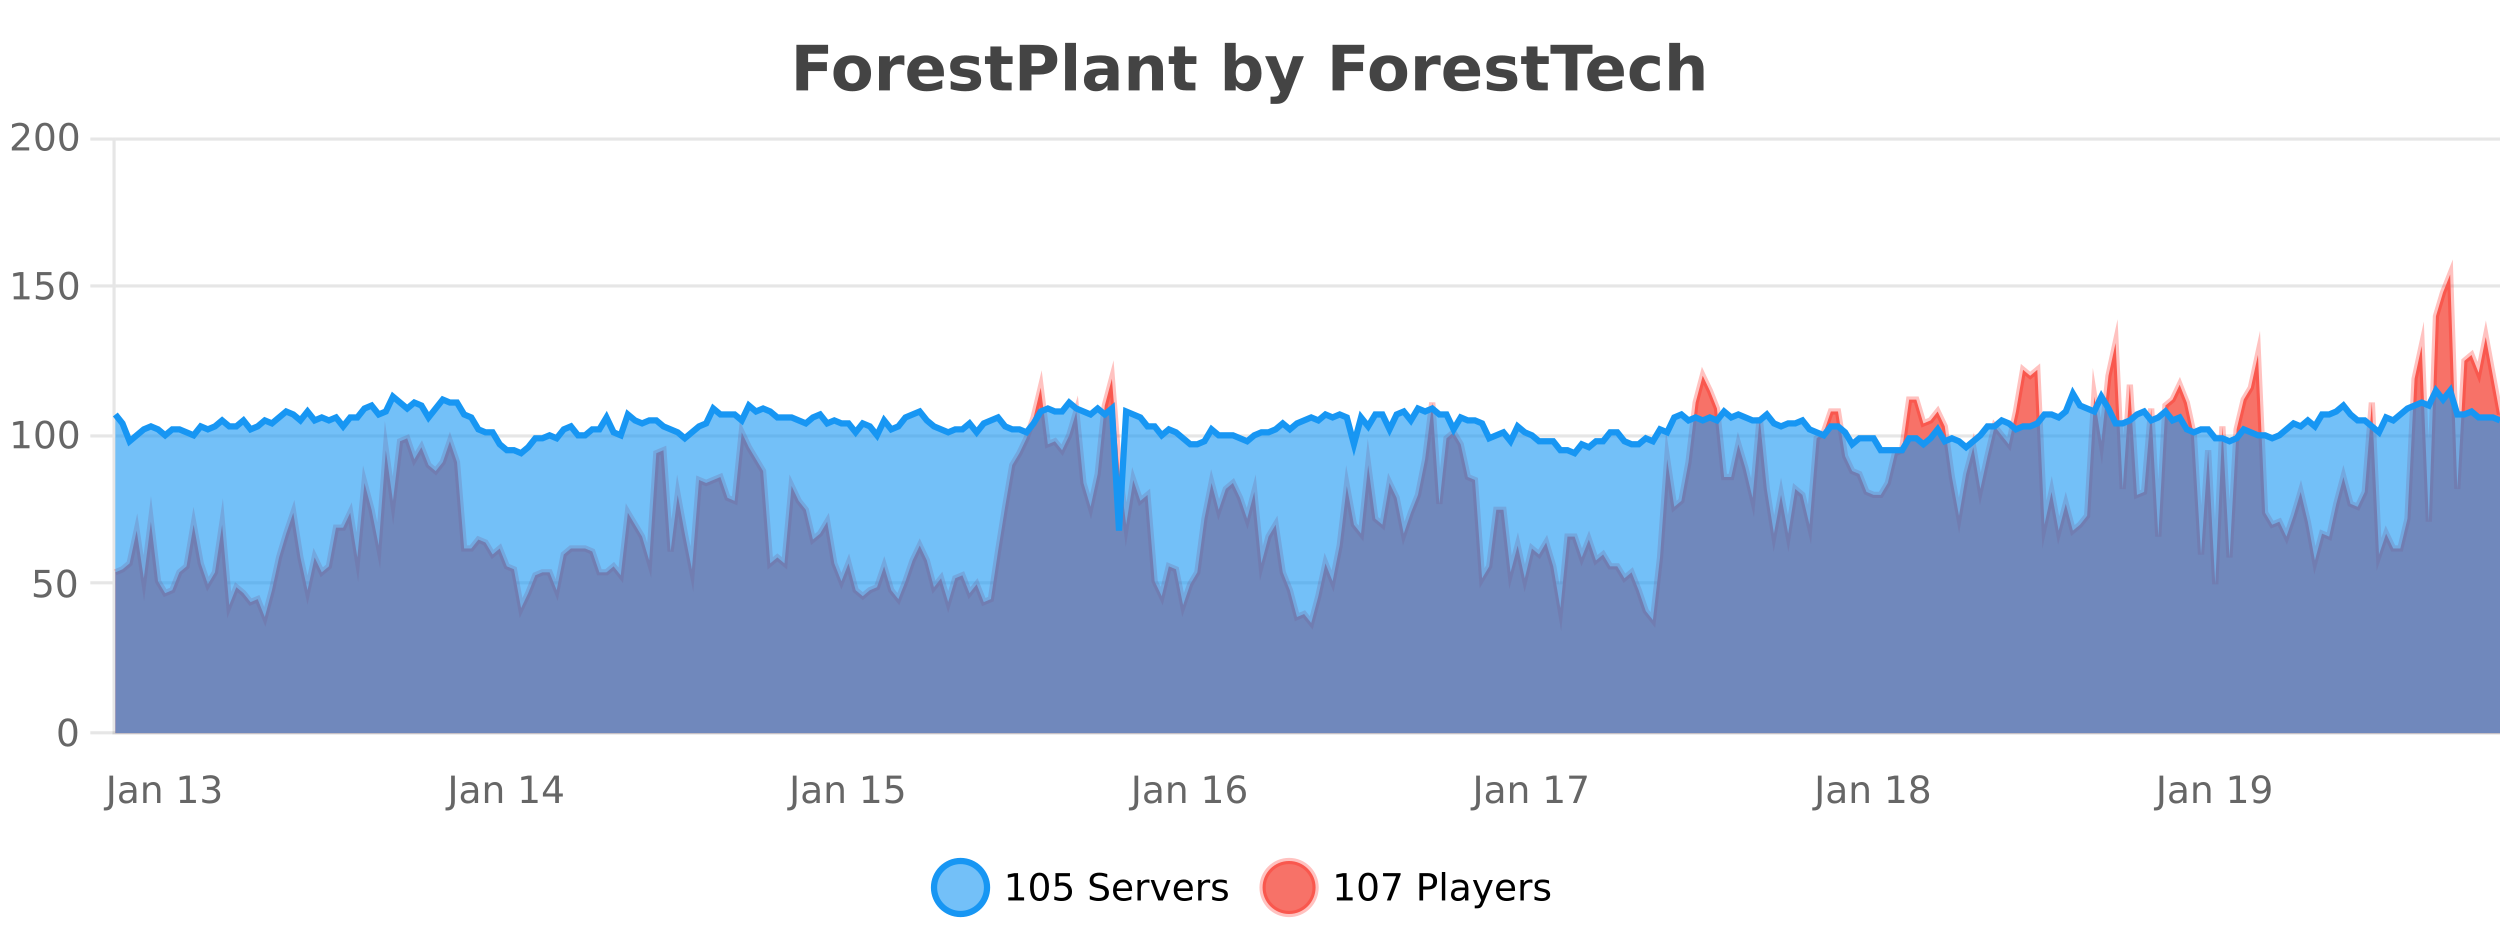 <?xml version="1.0" encoding="UTF-8"?>
<svg xmlns="http://www.w3.org/2000/svg" xmlns:xlink="http://www.w3.org/1999/xlink" width="800pt" height="300pt" viewBox="0 0 800 300" version="1.1">
<defs>
<clipPath id="clip1">
  <path d="M 270 263 L 345 263 L 345 300 L 270 300 Z M 270 263 "/>
</clipPath>
<clipPath id="clip2">
  <path d="M 375 263 L 450 263 L 450 300 L 375 300 Z M 375 263 "/>
</clipPath>
<clipPath id="clip3">
  <path d="M 36.906 87 L 800 87 L 800 234.602 L 36.906 234.602 Z M 36.906 87 "/>
</clipPath>
<clipPath id="clip4">
  <path d="M 35.906 59 L 800 59 L 800 228 L 35.906 228 Z M 35.906 59 "/>
</clipPath>
<clipPath id="clip5">
  <path d="M 36.906 125 L 800 125 L 800 234.602 L 36.906 234.602 Z M 36.906 125 "/>
</clipPath>
<clipPath id="clip6">
  <path d="M 35.906 96 L 800 96 L 800 199 L 35.906 199 Z M 35.906 96 "/>
</clipPath>
</defs>
<g id="surface267571">
<rect x="0" y="0" width="800" height="300" style="fill:rgb(100%,100%,100%);fill-opacity:1;stroke:none;"/>
<path style="fill:none;stroke-width:1;stroke-linecap:butt;stroke-linejoin:miter;stroke:rgb(0%,0%,0%);stroke-opacity:0.098;stroke-miterlimit:10;" d="M 37 234.5 L 800 234.5 "/>
<path style="fill:none;stroke-width:1;stroke-linecap:butt;stroke-linejoin:miter;stroke:rgb(0%,0%,0%);stroke-opacity:0.098;stroke-miterlimit:10;" d="M 28.906 234.5 L 36 234.5 "/>
<path style="fill:none;stroke-width:1;stroke-linecap:butt;stroke-linejoin:miter;stroke:rgb(0%,0%,0%);stroke-opacity:0.098;stroke-miterlimit:10;" d="M 37 186.5 L 800 186.5 "/>
<path style="fill:none;stroke-width:1;stroke-linecap:butt;stroke-linejoin:miter;stroke:rgb(0%,0%,0%);stroke-opacity:0.098;stroke-miterlimit:10;" d="M 28.906 186.5 L 36 186.5 "/>
<path style="fill:none;stroke-width:1;stroke-linecap:butt;stroke-linejoin:miter;stroke:rgb(0%,0%,0%);stroke-opacity:0.098;stroke-miterlimit:10;" d="M 37 139.5 L 800 139.5 "/>
<path style="fill:none;stroke-width:1;stroke-linecap:butt;stroke-linejoin:miter;stroke:rgb(0%,0%,0%);stroke-opacity:0.098;stroke-miterlimit:10;" d="M 28.906 139.5 L 36 139.5 "/>
<path style="fill:none;stroke-width:1;stroke-linecap:butt;stroke-linejoin:miter;stroke:rgb(0%,0%,0%);stroke-opacity:0.098;stroke-miterlimit:10;" d="M 37 91.5 L 800 91.5 "/>
<path style="fill:none;stroke-width:1;stroke-linecap:butt;stroke-linejoin:miter;stroke:rgb(0%,0%,0%);stroke-opacity:0.098;stroke-miterlimit:10;" d="M 28.906 91.5 L 36 91.5 "/>
<path style="fill:none;stroke-width:1;stroke-linecap:butt;stroke-linejoin:miter;stroke:rgb(0%,0%,0%);stroke-opacity:0.098;stroke-miterlimit:10;" d="M 37 44.5 L 800 44.5 "/>
<path style="fill:none;stroke-width:1;stroke-linecap:butt;stroke-linejoin:miter;stroke:rgb(0%,0%,0%);stroke-opacity:0.098;stroke-miterlimit:10;" d="M 28.906 44.5 L 36 44.5 "/>
<path style=" stroke:none;fill-rule:nonzero;fill:rgb(9.02%,58.824%,95.294%);fill-opacity:0.6;" d="M 315.852 284 C 315.852 288.688 312.055 292.484 307.367 292.484 C 302.684 292.484 298.883 288.688 298.883 284 C 298.883 279.312 302.684 275.516 307.367 275.516 C 312.055 275.516 315.852 279.312 315.852 284 Z M 315.852 284 "/>
<g clip-path="url(#clip1)" clip-rule="nonzero">
<path style="fill:none;stroke-width:2;stroke-linecap:butt;stroke-linejoin:miter;stroke:rgb(9.02%,58.824%,95.294%);stroke-opacity:1;stroke-miterlimit:10;" d="M 315.852 284 C 315.852 288.688 312.055 292.484 307.367 292.484 C 302.684 292.484 298.883 288.688 298.883 284 C 298.883 279.312 302.684 275.516 307.367 275.516 C 312.055 275.516 315.852 279.312 315.852 284 Z M 315.852 284 "/>
</g>
<path style=" stroke:none;fill-rule:nonzero;fill:rgb(0%,0%,0%);fill-opacity:1;" d="M 322.664 287.156 L 324.602 287.156 L 324.602 280.484 L 322.492 280.906 L 322.492 279.828 L 324.586 279.406 L 325.773 279.406 L 325.773 287.156 L 327.711 287.156 L 327.711 288.156 L 322.664 288.156 Z M 332.629 280.188 C 332.023 280.188 331.566 280.492 331.254 281.094 C 330.949 281.688 330.801 282.59 330.801 283.797 C 330.801 284.996 330.949 285.898 331.254 286.5 C 331.566 287.094 332.023 287.391 332.629 287.391 C 333.242 287.391 333.699 287.094 334.004 286.5 C 334.316 285.898 334.473 284.996 334.473 283.797 C 334.473 282.59 334.316 281.688 334.004 281.094 C 333.699 280.492 333.242 280.188 332.629 280.188 Z M 332.629 279.25 C 333.605 279.25 334.355 279.641 334.879 280.422 C 335.398 281.195 335.66 282.32 335.66 283.797 C 335.66 285.266 335.398 286.391 334.879 287.172 C 334.355 287.945 333.605 288.328 332.629 288.328 C 331.648 288.328 330.898 287.945 330.379 287.172 C 329.867 286.391 329.613 285.266 329.613 283.797 C 329.613 282.32 329.867 281.195 330.379 280.422 C 330.898 279.641 331.648 279.25 332.629 279.25 Z M 337.75 279.406 L 342.391 279.406 L 342.391 280.406 L 338.828 280.406 L 338.828 282.547 C 339.004 282.484 339.176 282.445 339.344 282.422 C 339.52 282.391 339.691 282.375 339.859 282.375 C 340.836 282.375 341.613 282.648 342.188 283.188 C 342.758 283.719 343.047 284.438 343.047 285.344 C 343.047 286.293 342.75 287.027 342.156 287.547 C 341.57 288.07 340.75 288.328 339.688 288.328 C 339.312 288.328 338.93 288.297 338.547 288.234 C 338.172 288.172 337.781 288.078 337.375 287.953 L 337.375 286.766 C 337.727 286.953 338.094 287.094 338.469 287.188 C 338.844 287.281 339.238 287.328 339.656 287.328 C 340.332 287.328 340.867 287.152 341.266 286.797 C 341.66 286.445 341.859 285.961 341.859 285.344 C 341.859 284.742 341.66 284.262 341.266 283.906 C 340.867 283.555 340.332 283.375 339.656 283.375 C 339.344 283.375 339.023 283.414 338.703 283.484 C 338.391 283.547 338.07 283.652 337.75 283.797 Z M 354.32 279.688 L 354.32 280.844 C 353.871 280.637 353.445 280.48 353.039 280.375 C 352.641 280.262 352.262 280.203 351.898 280.203 C 351.25 280.203 350.75 280.328 350.398 280.578 C 350.055 280.828 349.883 281.188 349.883 281.656 C 349.883 282.043 349.996 282.336 350.227 282.531 C 350.453 282.73 350.898 282.887 351.555 283 L 352.258 283.156 C 353.141 283.324 353.793 283.621 354.211 284.047 C 354.637 284.465 354.852 285.027 354.852 285.734 C 354.852 286.59 354.562 287.234 353.992 287.672 C 353.43 288.109 352.594 288.328 351.492 288.328 C 351.086 288.328 350.648 288.281 350.18 288.188 C 349.711 288.094 349.227 287.953 348.727 287.766 L 348.727 286.547 C 349.203 286.82 349.672 287.023 350.133 287.156 C 350.602 287.293 351.055 287.359 351.492 287.359 C 352.168 287.359 352.688 287.23 353.055 286.969 C 353.43 286.699 353.617 286.32 353.617 285.828 C 353.617 285.402 353.48 285.07 353.211 284.828 C 352.949 284.578 352.516 284.398 351.914 284.281 L 351.195 284.141 C 350.309 283.965 349.668 283.688 349.273 283.312 C 348.887 282.938 348.695 282.418 348.695 281.75 C 348.695 280.969 348.965 280.359 349.508 279.922 C 350.047 279.477 350.797 279.25 351.758 279.25 C 352.172 279.25 352.59 279.289 353.008 279.359 C 353.434 279.434 353.871 279.543 354.32 279.688 Z M 362.266 284.609 L 362.266 285.125 L 357.297 285.125 C 357.348 285.875 357.57 286.445 357.969 286.828 C 358.375 287.215 358.93 287.406 359.641 287.406 C 360.055 287.406 360.457 287.359 360.844 287.266 C 361.238 287.164 361.629 287.008 362.016 286.797 L 362.016 287.828 C 361.617 287.984 361.219 288.105 360.812 288.188 C 360.406 288.281 359.992 288.328 359.578 288.328 C 358.535 288.328 357.707 288.027 357.094 287.422 C 356.477 286.809 356.172 285.98 356.172 284.938 C 356.172 283.867 356.461 283.016 357.047 282.391 C 357.629 281.758 358.41 281.438 359.391 281.438 C 360.273 281.438 360.973 281.727 361.484 282.297 C 362.004 282.859 362.266 283.633 362.266 284.609 Z M 361.188 284.281 C 361.176 283.699 361.008 283.23 360.688 282.875 C 360.363 282.523 359.938 282.344 359.406 282.344 C 358.801 282.344 358.316 282.516 357.953 282.859 C 357.598 283.203 357.395 283.684 357.344 284.297 Z M 367.836 282.594 C 367.711 282.531 367.574 282.484 367.43 282.453 C 367.293 282.414 367.137 282.391 366.961 282.391 C 366.355 282.391 365.887 282.59 365.555 282.984 C 365.23 283.383 365.07 283.953 365.07 284.703 L 365.07 288.156 L 363.992 288.156 L 363.992 281.594 L 365.07 281.594 L 365.07 282.609 C 365.297 282.215 365.594 281.922 365.961 281.734 C 366.324 281.539 366.766 281.438 367.289 281.438 C 367.359 281.438 367.438 281.445 367.523 281.453 C 367.617 281.465 367.715 281.48 367.82 281.5 Z M 368.195 281.594 L 369.336 281.594 L 371.383 287.094 L 373.445 281.594 L 374.586 281.594 L 372.117 288.156 L 370.648 288.156 Z M 381.688 284.609 L 381.688 285.125 L 376.719 285.125 C 376.77 285.875 376.992 286.445 377.391 286.828 C 377.797 287.215 378.352 287.406 379.062 287.406 C 379.477 287.406 379.879 287.359 380.266 287.266 C 380.66 287.164 381.051 287.008 381.438 286.797 L 381.438 287.828 C 381.039 287.984 380.641 288.105 380.234 288.188 C 379.828 288.281 379.414 288.328 379 288.328 C 377.957 288.328 377.129 288.027 376.516 287.422 C 375.898 286.809 375.594 285.98 375.594 284.938 C 375.594 283.867 375.883 283.016 376.469 282.391 C 377.051 281.758 377.832 281.438 378.812 281.438 C 379.695 281.438 380.395 281.727 380.906 282.297 C 381.426 282.859 381.688 283.633 381.688 284.609 Z M 380.609 284.281 C 380.598 283.699 380.43 283.23 380.109 282.875 C 379.785 282.523 379.359 282.344 378.828 282.344 C 378.223 282.344 377.738 282.516 377.375 282.859 C 377.02 283.203 376.816 283.684 376.766 284.297 Z M 387.258 282.594 C 387.133 282.531 386.996 282.484 386.852 282.453 C 386.715 282.414 386.559 282.391 386.383 282.391 C 385.777 282.391 385.309 282.59 384.977 282.984 C 384.652 283.383 384.492 283.953 384.492 284.703 L 384.492 288.156 L 383.414 288.156 L 383.414 281.594 L 384.492 281.594 L 384.492 282.609 C 384.719 282.215 385.016 281.922 385.383 281.734 C 385.746 281.539 386.188 281.438 386.711 281.438 C 386.781 281.438 386.859 281.445 386.945 281.453 C 387.039 281.465 387.137 281.48 387.242 281.5 Z M 392.562 281.781 L 392.562 282.812 C 392.258 282.656 391.941 282.543 391.609 282.469 C 391.285 282.387 390.945 282.344 390.594 282.344 C 390.062 282.344 389.66 282.43 389.391 282.594 C 389.117 282.75 388.984 282.996 388.984 283.328 C 388.984 283.578 389.078 283.777 389.266 283.922 C 389.461 284.059 389.852 284.188 390.438 284.312 L 390.797 284.406 C 391.566 284.562 392.113 284.793 392.438 285.094 C 392.758 285.398 392.922 285.812 392.922 286.344 C 392.922 286.961 392.676 287.445 392.188 287.797 C 391.707 288.152 391.047 288.328 390.203 288.328 C 389.848 288.328 389.477 288.289 389.094 288.219 C 388.719 288.156 388.32 288.059 387.906 287.922 L 387.906 286.797 C 388.301 287.008 388.691 287.164 389.078 287.266 C 389.461 287.371 389.848 287.422 390.234 287.422 C 390.734 287.422 391.117 287.34 391.391 287.172 C 391.672 286.996 391.812 286.746 391.812 286.422 C 391.812 286.133 391.711 285.906 391.516 285.75 C 391.316 285.594 390.883 285.445 390.219 285.297 L 389.844 285.219 C 389.176 285.074 388.691 284.855 388.391 284.562 C 388.098 284.273 387.953 283.875 387.953 283.375 C 387.953 282.75 388.172 282.273 388.609 281.938 C 389.047 281.605 389.664 281.438 390.469 281.438 C 390.863 281.438 391.238 281.469 391.594 281.531 C 391.945 281.586 392.27 281.668 392.562 281.781 Z M 317.367 277.016 "/>
<path style=" stroke:none;fill-rule:nonzero;fill:rgb(96.863%,44.706%,40.784%);fill-opacity:1;" d="M 420.988 284 C 420.988 288.688 417.191 292.484 412.504 292.484 C 407.82 292.484 404.02 288.688 404.02 284 C 404.02 279.312 407.82 275.516 412.504 275.516 C 417.191 275.516 420.988 279.312 420.988 284 Z M 420.988 284 "/>
<g clip-path="url(#clip2)" clip-rule="nonzero">
<path style="fill:none;stroke-width:2;stroke-linecap:butt;stroke-linejoin:miter;stroke:rgb(100%,4.706%,0%);stroke-opacity:0.247;stroke-miterlimit:10;" d="M 420.988 284 C 420.988 288.688 417.191 292.484 412.504 292.484 C 407.82 292.484 404.02 288.688 404.02 284 C 404.02 279.312 407.82 275.516 412.504 275.516 C 417.191 275.516 420.988 279.312 420.988 284 Z M 420.988 284 "/>
</g>
<path style=" stroke:none;fill-rule:nonzero;fill:rgb(0%,0%,0%);fill-opacity:1;" d="M 427.805 287.156 L 429.742 287.156 L 429.742 280.484 L 427.633 280.906 L 427.633 279.828 L 429.727 279.406 L 430.914 279.406 L 430.914 287.156 L 432.852 287.156 L 432.852 288.156 L 427.805 288.156 Z M 437.766 280.188 C 437.16 280.188 436.703 280.492 436.391 281.094 C 436.086 281.688 435.938 282.59 435.938 283.797 C 435.938 284.996 436.086 285.898 436.391 286.5 C 436.703 287.094 437.16 287.391 437.766 287.391 C 438.379 287.391 438.836 287.094 439.141 286.5 C 439.453 285.898 439.609 284.996 439.609 283.797 C 439.609 282.59 439.453 281.688 439.141 281.094 C 438.836 280.492 438.379 280.188 437.766 280.188 Z M 437.766 279.25 C 438.742 279.25 439.492 279.641 440.016 280.422 C 440.535 281.195 440.797 282.32 440.797 283.797 C 440.797 285.266 440.535 286.391 440.016 287.172 C 439.492 287.945 438.742 288.328 437.766 288.328 C 436.785 288.328 436.035 287.945 435.516 287.172 C 435.004 286.391 434.75 285.266 434.75 283.797 C 434.75 282.32 435.004 281.195 435.516 280.422 C 436.035 279.641 436.785 279.25 437.766 279.25 Z M 442.57 279.406 L 448.195 279.406 L 448.195 279.906 L 445.023 288.156 L 443.789 288.156 L 446.773 280.406 L 442.57 280.406 Z M 455.398 280.375 L 455.398 283.672 L 456.883 283.672 C 457.434 283.672 457.859 283.531 458.164 283.25 C 458.465 282.961 458.617 282.547 458.617 282.016 C 458.617 281.496 458.465 281.094 458.164 280.812 C 457.859 280.523 457.434 280.375 456.883 280.375 Z M 454.211 279.406 L 456.883 279.406 C 457.871 279.406 458.617 279.633 459.117 280.078 C 459.617 280.516 459.867 281.164 459.867 282.016 C 459.867 282.883 459.617 283.539 459.117 283.984 C 458.617 284.422 457.871 284.641 456.883 284.641 L 455.398 284.641 L 455.398 288.156 L 454.211 288.156 Z M 461.398 279.031 L 462.477 279.031 L 462.477 288.156 L 461.398 288.156 Z M 467.719 284.859 C 466.852 284.859 466.25 284.961 465.906 285.156 C 465.57 285.355 465.406 285.695 465.406 286.172 C 465.406 286.559 465.531 286.867 465.781 287.094 C 466.039 287.312 466.383 287.422 466.812 287.422 C 467.414 287.422 467.895 287.215 468.25 286.797 C 468.613 286.371 468.797 285.805 468.797 285.094 L 468.797 284.859 Z M 469.875 284.406 L 469.875 288.156 L 468.797 288.156 L 468.797 287.156 C 468.547 287.555 468.238 287.852 467.875 288.047 C 467.508 288.234 467.062 288.328 466.531 288.328 C 465.852 288.328 465.316 288.141 464.922 287.766 C 464.523 287.383 464.328 286.875 464.328 286.25 C 464.328 285.512 464.57 284.953 465.062 284.578 C 465.562 284.203 466.301 284.016 467.281 284.016 L 468.797 284.016 L 468.797 283.906 C 468.797 283.406 468.629 283.023 468.297 282.75 C 467.973 282.48 467.52 282.344 466.938 282.344 C 466.562 282.344 466.191 282.391 465.828 282.484 C 465.473 282.578 465.133 282.715 464.812 282.891 L 464.812 281.891 C 465.207 281.734 465.586 281.621 465.953 281.547 C 466.328 281.477 466.691 281.438 467.047 281.438 C 467.992 281.438 468.703 281.684 469.172 282.172 C 469.641 282.664 469.875 283.406 469.875 284.406 Z M 474.82 288.766 C 474.516 289.547 474.219 290.055 473.93 290.297 C 473.637 290.535 473.25 290.656 472.773 290.656 L 471.914 290.656 L 471.914 289.75 L 472.539 289.75 C 472.84 289.75 473.07 289.676 473.227 289.531 C 473.391 289.395 473.574 289.066 473.773 288.547 L 473.977 288.047 L 471.32 281.594 L 472.461 281.594 L 474.508 286.719 L 476.57 281.594 L 477.711 281.594 Z M 484.812 284.609 L 484.812 285.125 L 479.844 285.125 C 479.895 285.875 480.117 286.445 480.516 286.828 C 480.922 287.215 481.477 287.406 482.188 287.406 C 482.602 287.406 483.004 287.359 483.391 287.266 C 483.785 287.164 484.176 287.008 484.562 286.797 L 484.562 287.828 C 484.164 287.984 483.766 288.105 483.359 288.188 C 482.953 288.281 482.539 288.328 482.125 288.328 C 481.082 288.328 480.254 288.027 479.641 287.422 C 479.023 286.809 478.719 285.98 478.719 284.938 C 478.719 283.867 479.008 283.016 479.594 282.391 C 480.176 281.758 480.957 281.438 481.938 281.438 C 482.82 281.438 483.52 281.727 484.031 282.297 C 484.551 282.859 484.812 283.633 484.812 284.609 Z M 483.734 284.281 C 483.723 283.699 483.555 283.23 483.234 282.875 C 482.91 282.523 482.484 282.344 481.953 282.344 C 481.348 282.344 480.863 282.516 480.5 282.859 C 480.145 283.203 479.941 283.684 479.891 284.297 Z M 490.383 282.594 C 490.258 282.531 490.121 282.484 489.977 282.453 C 489.84 282.414 489.684 282.391 489.508 282.391 C 488.902 282.391 488.434 282.59 488.102 282.984 C 487.777 283.383 487.617 283.953 487.617 284.703 L 487.617 288.156 L 486.539 288.156 L 486.539 281.594 L 487.617 281.594 L 487.617 282.609 C 487.844 282.215 488.141 281.922 488.508 281.734 C 488.871 281.539 489.312 281.438 489.836 281.438 C 489.906 281.438 489.984 281.445 490.07 281.453 C 490.164 281.465 490.262 281.48 490.367 281.5 Z M 495.691 281.781 L 495.691 282.812 C 495.387 282.656 495.07 282.543 494.738 282.469 C 494.414 282.387 494.074 282.344 493.723 282.344 C 493.191 282.344 492.789 282.43 492.52 282.594 C 492.246 282.75 492.113 282.996 492.113 283.328 C 492.113 283.578 492.207 283.777 492.395 283.922 C 492.59 284.059 492.98 284.188 493.566 284.312 L 493.926 284.406 C 494.695 284.562 495.242 284.793 495.566 285.094 C 495.887 285.398 496.051 285.812 496.051 286.344 C 496.051 286.961 495.805 287.445 495.316 287.797 C 494.836 288.152 494.176 288.328 493.332 288.328 C 492.977 288.328 492.605 288.289 492.223 288.219 C 491.848 288.156 491.449 288.059 491.035 287.922 L 491.035 286.797 C 491.43 287.008 491.82 287.164 492.207 287.266 C 492.59 287.371 492.977 287.422 493.363 287.422 C 493.863 287.422 494.246 287.34 494.52 287.172 C 494.801 286.996 494.941 286.746 494.941 286.422 C 494.941 286.133 494.84 285.906 494.645 285.75 C 494.445 285.594 494.012 285.445 493.348 285.297 L 492.973 285.219 C 492.305 285.074 491.82 284.855 491.52 284.562 C 491.227 284.273 491.082 283.875 491.082 283.375 C 491.082 282.75 491.301 282.273 491.738 281.938 C 492.176 281.605 492.793 281.438 493.598 281.438 C 493.992 281.438 494.367 281.469 494.723 281.531 C 495.074 281.586 495.398 281.668 495.691 281.781 Z M 422.504 277.016 "/>
<path style=" stroke:none;fill-rule:nonzero;fill:rgb(26.667%,26.667%,26.667%);fill-opacity:1;" d="M 254.844 14.344 L 264.984 14.344 L 264.984 17.188 L 258.594 17.188 L 258.594 19.891 L 264.609 19.891 L 264.609 22.734 L 258.594 22.734 L 258.594 28.922 L 254.844 28.922 Z M 272.742 20.219 C 271.961 20.219 271.367 20.5 270.961 21.062 C 270.555 21.617 270.352 22.418 270.352 23.469 C 270.352 24.512 270.555 25.312 270.961 25.875 C 271.367 26.43 271.961 26.703 272.742 26.703 C 273.5 26.703 274.078 26.43 274.477 25.875 C 274.883 25.312 275.086 24.512 275.086 23.469 C 275.086 22.418 274.883 21.617 274.477 21.062 C 274.078 20.5 273.5 20.219 272.742 20.219 Z M 272.742 17.719 C 274.617 17.719 276.078 18.23 277.133 19.25 C 278.195 20.262 278.727 21.668 278.727 23.469 C 278.727 25.262 278.195 26.668 277.133 27.688 C 276.078 28.699 274.617 29.203 272.742 29.203 C 270.844 29.203 269.367 28.699 268.305 27.688 C 267.242 26.668 266.711 25.262 266.711 23.469 C 266.711 21.668 267.242 20.262 268.305 19.25 C 269.367 18.23 270.844 17.719 272.742 17.719 Z M 289.406 20.969 C 289.094 20.824 288.785 20.719 288.484 20.656 C 288.18 20.586 287.879 20.547 287.578 20.547 C 286.672 20.547 285.973 20.836 285.484 21.406 C 285.004 21.98 284.766 22.805 284.766 23.875 L 284.766 28.922 L 281.281 28.922 L 281.281 17.984 L 284.766 17.984 L 284.766 19.781 C 285.211 19.062 285.727 18.543 286.312 18.219 C 286.895 17.887 287.594 17.719 288.406 17.719 C 288.531 17.719 288.66 17.727 288.797 17.734 C 288.93 17.746 289.129 17.766 289.391 17.797 Z M 302.047 23.422 L 302.047 24.422 L 293.875 24.422 C 293.957 25.246 294.254 25.859 294.766 26.266 C 295.273 26.672 295.984 26.875 296.891 26.875 C 297.629 26.875 298.383 26.766 299.156 26.547 C 299.926 26.328 300.719 26 301.531 25.562 L 301.531 28.25 C 300.707 28.562 299.879 28.797 299.047 28.953 C 298.223 29.117 297.398 29.203 296.578 29.203 C 294.598 29.203 293.055 28.703 291.953 27.703 C 290.859 26.695 290.312 25.281 290.312 23.469 C 290.312 21.68 290.848 20.273 291.922 19.25 C 293.004 18.23 294.488 17.719 296.375 17.719 C 298.094 17.719 299.469 18.242 300.5 19.281 C 301.531 20.312 302.047 21.695 302.047 23.422 Z M 298.453 22.266 C 298.453 21.602 298.258 21.062 297.875 20.656 C 297.488 20.25 296.984 20.047 296.359 20.047 C 295.68 20.047 295.129 20.242 294.703 20.625 C 294.285 21 294.023 21.547 293.922 22.266 Z M 313.238 18.328 L 313.238 20.984 C 312.496 20.672 311.777 20.438 311.082 20.281 C 310.383 20.125 309.723 20.047 309.098 20.047 C 308.441 20.047 307.949 20.133 307.629 20.297 C 307.305 20.465 307.145 20.719 307.145 21.062 C 307.145 21.344 307.262 21.559 307.504 21.703 C 307.754 21.852 308.191 21.961 308.816 22.031 L 309.441 22.125 C 311.23 22.355 312.434 22.73 313.051 23.25 C 313.664 23.773 313.973 24.59 313.973 25.703 C 313.973 26.871 313.539 27.746 312.676 28.328 C 311.82 28.914 310.543 29.203 308.848 29.203 C 308.117 29.203 307.367 29.145 306.598 29.031 C 305.824 28.918 305.035 28.746 304.223 28.516 L 304.223 25.859 C 304.918 26.203 305.633 26.461 306.363 26.625 C 307.09 26.793 307.836 26.875 308.598 26.875 C 309.285 26.875 309.801 26.781 310.145 26.594 C 310.488 26.406 310.66 26.125 310.66 25.75 C 310.66 25.438 310.539 25.211 310.301 25.062 C 310.059 24.906 309.586 24.789 308.879 24.703 L 308.27 24.625 C 306.707 24.43 305.613 24.07 304.988 23.547 C 304.363 23.016 304.051 22.215 304.051 21.141 C 304.051 19.984 304.445 19.125 305.238 18.562 C 306.039 18 307.258 17.719 308.895 17.719 C 309.539 17.719 310.215 17.773 310.926 17.875 C 311.633 17.969 312.402 18.121 313.238 18.328 Z M 320.422 14.875 L 320.422 17.984 L 324.031 17.984 L 324.031 20.484 L 320.422 20.484 L 320.422 25.125 C 320.422 25.637 320.52 25.98 320.719 26.156 C 320.926 26.336 321.328 26.422 321.922 26.422 L 323.719 26.422 L 323.719 28.922 L 320.719 28.922 C 319.344 28.922 318.363 28.637 317.781 28.062 C 317.207 27.48 316.922 26.5 316.922 25.125 L 316.922 20.484 L 315.188 20.484 L 315.188 17.984 L 316.922 17.984 L 316.922 14.875 Z M 326.328 14.344 L 332.562 14.344 C 334.414 14.344 335.836 14.758 336.828 15.578 C 337.828 16.402 338.328 17.574 338.328 19.094 C 338.328 20.625 337.828 21.805 336.828 22.625 C 335.836 23.449 334.414 23.859 332.562 23.859 L 330.078 23.859 L 330.078 28.922 L 326.328 28.922 Z M 330.078 17.062 L 330.078 21.141 L 332.156 21.141 C 332.883 21.141 333.445 20.965 333.844 20.609 C 334.25 20.258 334.453 19.75 334.453 19.094 C 334.453 18.449 334.25 17.949 333.844 17.594 C 333.445 17.242 332.883 17.062 332.156 17.062 Z M 340.828 13.719 L 344.312 13.719 L 344.312 28.922 L 340.828 28.922 Z M 352.578 24 C 351.848 24 351.301 24.125 350.938 24.375 C 350.57 24.617 350.391 24.98 350.391 25.469 C 350.391 25.906 350.535 26.25 350.828 26.5 C 351.129 26.75 351.539 26.875 352.062 26.875 C 352.719 26.875 353.27 26.641 353.719 26.172 C 354.176 25.703 354.406 25.117 354.406 24.406 L 354.406 24 Z M 357.922 22.688 L 357.922 28.922 L 354.406 28.922 L 354.406 27.297 C 353.938 27.965 353.406 28.449 352.812 28.75 C 352.227 29.051 351.516 29.203 350.672 29.203 C 349.547 29.203 348.629 28.875 347.922 28.219 C 347.211 27.555 346.859 26.695 346.859 25.641 C 346.859 24.359 347.297 23.422 348.172 22.828 C 349.055 22.227 350.445 21.922 352.344 21.922 L 354.406 21.922 L 354.406 21.641 C 354.406 21.09 354.188 20.688 353.75 20.438 C 353.312 20.18 352.629 20.047 351.703 20.047 C 350.953 20.047 350.254 20.125 349.609 20.281 C 348.961 20.43 348.363 20.648 347.812 20.938 L 347.812 18.281 C 348.562 18.094 349.312 17.953 350.062 17.859 C 350.82 17.766 351.582 17.719 352.344 17.719 C 354.312 17.719 355.734 18.109 356.609 18.891 C 357.484 19.664 357.922 20.93 357.922 22.688 Z M 372.164 22.266 L 372.164 28.922 L 368.648 28.922 L 368.648 23.828 C 368.648 22.883 368.625 22.23 368.586 21.875 C 368.543 21.512 368.469 21.246 368.367 21.078 C 368.23 20.852 368.043 20.672 367.805 20.547 C 367.574 20.422 367.309 20.359 367.008 20.359 C 366.277 20.359 365.703 20.641 365.289 21.203 C 364.871 21.766 364.664 22.547 364.664 23.547 L 364.664 28.922 L 361.18 28.922 L 361.18 17.984 L 364.664 17.984 L 364.664 19.578 C 365.195 18.945 365.758 18.477 366.352 18.172 C 366.945 17.871 367.594 17.719 368.305 17.719 C 369.574 17.719 370.531 18.109 371.18 18.891 C 371.836 19.664 372.164 20.789 372.164 22.266 Z M 379.234 14.875 L 379.234 17.984 L 382.844 17.984 L 382.844 20.484 L 379.234 20.484 L 379.234 25.125 C 379.234 25.637 379.332 25.98 379.531 26.156 C 379.738 26.336 380.141 26.422 380.734 26.422 L 382.531 26.422 L 382.531 28.922 L 379.531 28.922 C 378.156 28.922 377.176 28.637 376.594 28.062 C 376.02 27.48 375.734 26.5 375.734 25.125 L 375.734 20.484 L 374 20.484 L 374 17.984 L 375.734 17.984 L 375.734 14.875 Z M 397.758 26.672 C 398.508 26.672 399.078 26.402 399.477 25.859 C 399.871 25.309 400.07 24.512 400.07 23.469 C 400.07 22.43 399.871 21.637 399.477 21.094 C 399.078 20.543 398.508 20.266 397.758 20.266 C 397.008 20.266 396.43 20.543 396.023 21.094 C 395.625 21.637 395.43 22.43 395.43 23.469 C 395.43 24.5 395.625 25.293 396.023 25.844 C 396.43 26.398 397.008 26.672 397.758 26.672 Z M 395.43 19.578 C 395.918 18.945 396.453 18.477 397.039 18.172 C 397.621 17.871 398.293 17.719 399.055 17.719 C 400.406 17.719 401.516 18.258 402.383 19.328 C 403.246 20.402 403.68 21.781 403.68 23.469 C 403.68 25.148 403.246 26.523 402.383 27.594 C 401.516 28.668 400.406 29.203 399.055 29.203 C 398.293 29.203 397.621 29.051 397.039 28.75 C 396.453 28.449 395.918 27.98 395.43 27.344 L 395.43 28.922 L 391.945 28.922 L 391.945 13.719 L 395.43 13.719 Z M 404.82 17.984 L 408.305 17.984 L 411.258 25.406 L 413.758 17.984 L 417.242 17.984 L 412.648 29.953 C 412.188 31.172 411.648 32.02 411.023 32.5 C 410.406 32.988 409.602 33.234 408.602 33.234 L 406.57 33.234 L 406.57 30.938 L 407.664 30.938 C 408.258 30.938 408.688 30.844 408.961 30.656 C 409.23 30.469 409.438 30.129 409.586 29.641 L 409.695 29.344 Z M 426.414 14.344 L 436.555 14.344 L 436.555 17.188 L 430.164 17.188 L 430.164 19.891 L 436.18 19.891 L 436.18 22.734 L 430.164 22.734 L 430.164 28.922 L 426.414 28.922 Z M 444.312 20.219 C 443.531 20.219 442.938 20.5 442.531 21.062 C 442.125 21.617 441.922 22.418 441.922 23.469 C 441.922 24.512 442.125 25.312 442.531 25.875 C 442.938 26.43 443.531 26.703 444.312 26.703 C 445.07 26.703 445.648 26.43 446.047 25.875 C 446.453 25.312 446.656 24.512 446.656 23.469 C 446.656 22.418 446.453 21.617 446.047 21.062 C 445.648 20.5 445.07 20.219 444.312 20.219 Z M 444.312 17.719 C 446.188 17.719 447.648 18.23 448.703 19.25 C 449.766 20.262 450.297 21.668 450.297 23.469 C 450.297 25.262 449.766 26.668 448.703 27.688 C 447.648 28.699 446.188 29.203 444.312 29.203 C 442.414 29.203 440.938 28.699 439.875 27.688 C 438.812 26.668 438.281 25.262 438.281 23.469 C 438.281 21.668 438.812 20.262 439.875 19.25 C 440.938 18.23 442.414 17.719 444.312 17.719 Z M 460.977 20.969 C 460.664 20.824 460.355 20.719 460.055 20.656 C 459.75 20.586 459.449 20.547 459.148 20.547 C 458.242 20.547 457.543 20.836 457.055 21.406 C 456.574 21.98 456.336 22.805 456.336 23.875 L 456.336 28.922 L 452.852 28.922 L 452.852 17.984 L 456.336 17.984 L 456.336 19.781 C 456.781 19.062 457.297 18.543 457.883 18.219 C 458.465 17.887 459.164 17.719 459.977 17.719 C 460.102 17.719 460.23 17.727 460.367 17.734 C 460.5 17.746 460.699 17.766 460.961 17.797 Z M 473.621 23.422 L 473.621 24.422 L 465.449 24.422 C 465.531 25.246 465.828 25.859 466.34 26.266 C 466.848 26.672 467.559 26.875 468.465 26.875 C 469.203 26.875 469.957 26.766 470.73 26.547 C 471.5 26.328 472.293 26 473.105 25.562 L 473.105 28.25 C 472.281 28.562 471.453 28.797 470.621 28.953 C 469.797 29.117 468.973 29.203 468.152 29.203 C 466.172 29.203 464.629 28.703 463.527 27.703 C 462.434 26.695 461.887 25.281 461.887 23.469 C 461.887 21.68 462.422 20.273 463.496 19.25 C 464.578 18.23 466.062 17.719 467.949 17.719 C 469.668 17.719 471.043 18.242 472.074 19.281 C 473.105 20.312 473.621 21.695 473.621 23.422 Z M 470.027 22.266 C 470.027 21.602 469.832 21.062 469.449 20.656 C 469.062 20.25 468.559 20.047 467.934 20.047 C 467.254 20.047 466.703 20.242 466.277 20.625 C 465.859 21 465.598 21.547 465.496 22.266 Z M 484.812 18.328 L 484.812 20.984 C 484.07 20.672 483.352 20.438 482.656 20.281 C 481.957 20.125 481.297 20.047 480.672 20.047 C 480.016 20.047 479.523 20.133 479.203 20.297 C 478.879 20.465 478.719 20.719 478.719 21.062 C 478.719 21.344 478.836 21.559 479.078 21.703 C 479.328 21.852 479.766 21.961 480.391 22.031 L 481.016 22.125 C 482.805 22.355 484.008 22.73 484.625 23.25 C 485.238 23.773 485.547 24.59 485.547 25.703 C 485.547 26.871 485.113 27.746 484.25 28.328 C 483.395 28.914 482.117 29.203 480.422 29.203 C 479.691 29.203 478.941 29.145 478.172 29.031 C 477.398 28.918 476.609 28.746 475.797 28.516 L 475.797 25.859 C 476.492 26.203 477.207 26.461 477.938 26.625 C 478.664 26.793 479.41 26.875 480.172 26.875 C 480.859 26.875 481.375 26.781 481.719 26.594 C 482.062 26.406 482.234 26.125 482.234 25.75 C 482.234 25.438 482.113 25.211 481.875 25.062 C 481.633 24.906 481.16 24.789 480.453 24.703 L 479.844 24.625 C 478.281 24.43 477.188 24.07 476.562 23.547 C 475.938 23.016 475.625 22.215 475.625 21.141 C 475.625 19.984 476.02 19.125 476.812 18.562 C 477.613 18 478.832 17.719 480.469 17.719 C 481.113 17.719 481.789 17.773 482.5 17.875 C 483.207 17.969 483.977 18.121 484.812 18.328 Z M 491.996 14.875 L 491.996 17.984 L 495.605 17.984 L 495.605 20.484 L 491.996 20.484 L 491.996 25.125 C 491.996 25.637 492.094 25.98 492.293 26.156 C 492.5 26.336 492.902 26.422 493.496 26.422 L 495.293 26.422 L 495.293 28.922 L 492.293 28.922 C 490.918 28.922 489.938 28.637 489.355 28.062 C 488.781 27.48 488.496 26.5 488.496 25.125 L 488.496 20.484 L 486.762 20.484 L 486.762 17.984 L 488.496 17.984 L 488.496 14.875 Z M 496.148 14.344 L 509.586 14.344 L 509.586 17.188 L 504.758 17.188 L 504.758 28.922 L 500.992 28.922 L 500.992 17.188 L 496.148 17.188 Z M 519.637 23.422 L 519.637 24.422 L 511.465 24.422 C 511.547 25.246 511.844 25.859 512.355 26.266 C 512.863 26.672 513.574 26.875 514.48 26.875 C 515.219 26.875 515.973 26.766 516.746 26.547 C 517.516 26.328 518.309 26 519.121 25.562 L 519.121 28.25 C 518.297 28.562 517.469 28.797 516.637 28.953 C 515.812 29.117 514.988 29.203 514.168 29.203 C 512.188 29.203 510.645 28.703 509.543 27.703 C 508.449 26.695 507.902 25.281 507.902 23.469 C 507.902 21.68 508.438 20.273 509.512 19.25 C 510.594 18.23 512.078 17.719 513.965 17.719 C 515.684 17.719 517.059 18.242 518.09 19.281 C 519.121 20.312 519.637 21.695 519.637 23.422 Z M 516.043 22.266 C 516.043 21.602 515.848 21.062 515.465 20.656 C 515.078 20.25 514.574 20.047 513.949 20.047 C 513.27 20.047 512.719 20.242 512.293 20.625 C 511.875 21 511.613 21.547 511.512 22.266 Z M 531.125 18.328 L 531.125 21.172 C 530.656 20.852 530.18 20.609 529.703 20.453 C 529.223 20.297 528.723 20.219 528.203 20.219 C 527.234 20.219 526.473 20.508 525.922 21.078 C 525.379 21.641 525.109 22.438 525.109 23.469 C 525.109 24.492 525.379 25.289 525.922 25.859 C 526.473 26.422 527.234 26.703 528.203 26.703 C 528.754 26.703 529.273 26.625 529.766 26.469 C 530.254 26.305 530.707 26.059 531.125 25.734 L 531.125 28.594 C 530.582 28.805 530.031 28.953 529.469 29.047 C 528.906 29.148 528.336 29.203 527.766 29.203 C 525.797 29.203 524.254 28.699 523.141 27.688 C 522.023 26.68 521.469 25.273 521.469 23.469 C 521.469 21.656 522.023 20.246 523.141 19.234 C 524.254 18.227 525.797 17.719 527.766 17.719 C 528.336 17.719 528.898 17.773 529.453 17.875 C 530.016 17.969 530.57 18.121 531.125 18.328 Z M 545.133 22.266 L 545.133 28.922 L 541.617 28.922 L 541.617 23.844 C 541.617 22.887 541.594 22.23 541.555 21.875 C 541.512 21.512 541.438 21.246 541.336 21.078 C 541.199 20.852 541.012 20.672 540.773 20.547 C 540.543 20.422 540.277 20.359 539.977 20.359 C 539.246 20.359 538.672 20.641 538.258 21.203 C 537.84 21.766 537.633 22.547 537.633 23.547 L 537.633 28.922 L 534.148 28.922 L 534.148 13.719 L 537.633 13.719 L 537.633 19.578 C 538.164 18.945 538.727 18.477 539.32 18.172 C 539.914 17.871 540.562 17.719 541.273 17.719 C 542.543 17.719 543.5 18.109 544.148 18.891 C 544.805 19.664 545.133 20.789 545.133 22.266 Z M 253 10.359 "/>
<path style="fill:none;stroke-width:1;stroke-linecap:butt;stroke-linejoin:miter;stroke:rgb(0%,0%,0%);stroke-opacity:0.098;stroke-miterlimit:10;" d="M 36 234.5 L 801 234.5 "/>
<path style=" stroke:none;fill-rule:nonzero;fill:rgb(40%,40%,40%);fill-opacity:1;" d="M 35.02 248.203 L 36.207 248.203 L 36.207 256.344 C 36.207 257.395 36.004 258.16 35.598 258.641 C 35.199 259.117 34.559 259.359 33.676 259.359 L 33.223 259.359 L 33.223 258.359 L 33.598 258.359 C 34.117 258.359 34.48 258.211 34.691 257.922 C 34.91 257.629 35.02 257.102 35.02 256.344 Z M 41.496 253.656 C 40.629 253.656 40.027 253.758 39.684 253.953 C 39.348 254.152 39.184 254.492 39.184 254.969 C 39.184 255.355 39.309 255.664 39.559 255.891 C 39.816 256.109 40.16 256.219 40.59 256.219 C 41.191 256.219 41.672 256.012 42.027 255.594 C 42.391 255.168 42.574 254.602 42.574 253.891 L 42.574 253.656 Z M 43.652 253.203 L 43.652 256.953 L 42.574 256.953 L 42.574 255.953 C 42.324 256.352 42.016 256.648 41.652 256.844 C 41.285 257.031 40.84 257.125 40.309 257.125 C 39.629 257.125 39.094 256.938 38.699 256.562 C 38.301 256.18 38.105 255.672 38.105 255.047 C 38.105 254.309 38.348 253.75 38.84 253.375 C 39.34 253 40.078 252.812 41.059 252.812 L 42.574 252.812 L 42.574 252.703 C 42.574 252.203 42.406 251.82 42.074 251.547 C 41.75 251.277 41.297 251.141 40.715 251.141 C 40.34 251.141 39.969 251.188 39.605 251.281 C 39.25 251.375 38.91 251.512 38.59 251.688 L 38.59 250.688 C 38.984 250.531 39.363 250.418 39.73 250.344 C 40.105 250.273 40.469 250.234 40.824 250.234 C 41.77 250.234 42.48 250.48 42.949 250.969 C 43.418 251.461 43.652 252.203 43.652 253.203 Z M 51.336 252.984 L 51.336 256.953 L 50.258 256.953 L 50.258 253.031 C 50.258 252.406 50.133 251.945 49.883 251.641 C 49.641 251.328 49.281 251.172 48.805 251.172 C 48.219 251.172 47.758 251.359 47.414 251.734 C 47.078 252.102 46.914 252.605 46.914 253.25 L 46.914 256.953 L 45.836 256.953 L 45.836 250.391 L 46.914 250.391 L 46.914 251.406 C 47.172 251.012 47.477 250.719 47.82 250.531 C 48.172 250.336 48.578 250.234 49.039 250.234 C 49.789 250.234 50.355 250.469 50.742 250.938 C 51.137 251.398 51.336 252.078 51.336 252.984 Z M 57.645 255.953 L 59.582 255.953 L 59.582 249.281 L 57.473 249.703 L 57.473 248.625 L 59.566 248.203 L 60.754 248.203 L 60.754 255.953 L 62.691 255.953 L 62.691 256.953 L 57.645 256.953 Z M 68.672 252.234 C 69.234 252.359 69.672 252.617 69.984 253 C 70.305 253.375 70.469 253.844 70.469 254.406 C 70.469 255.273 70.172 255.945 69.578 256.422 C 68.984 256.891 68.141 257.125 67.047 257.125 C 66.68 257.125 66.301 257.086 65.906 257.016 C 65.52 256.945 65.125 256.836 64.719 256.688 L 64.719 255.547 C 65.039 255.734 65.395 255.883 65.781 255.984 C 66.176 256.078 66.586 256.125 67.016 256.125 C 67.754 256.125 68.316 255.98 68.703 255.688 C 69.098 255.398 69.297 254.969 69.297 254.406 C 69.297 253.898 69.113 253.496 68.75 253.203 C 68.383 252.914 67.883 252.766 67.25 252.766 L 66.219 252.766 L 66.219 251.797 L 67.297 251.797 C 67.867 251.797 68.312 251.684 68.625 251.453 C 68.938 251.215 69.094 250.875 69.094 250.438 C 69.094 249.992 68.93 249.648 68.609 249.406 C 68.297 249.168 67.844 249.047 67.25 249.047 C 66.914 249.047 66.562 249.086 66.188 249.156 C 65.82 249.219 65.414 249.324 64.969 249.469 L 64.969 248.422 C 65.426 248.297 65.848 248.203 66.234 248.141 C 66.629 248.078 67 248.047 67.344 248.047 C 68.25 248.047 68.961 248.25 69.484 248.656 C 70.004 249.062 70.266 249.617 70.266 250.312 C 70.266 250.805 70.125 251.215 69.844 251.547 C 69.57 251.883 69.18 252.109 68.672 252.234 Z M 33.848 245.816 "/>
<path style=" stroke:none;fill-rule:nonzero;fill:rgb(40%,40%,40%);fill-opacity:1;" d="M 144.359 248.203 L 145.547 248.203 L 145.547 256.344 C 145.547 257.395 145.344 258.16 144.938 258.641 C 144.539 259.117 143.898 259.359 143.016 259.359 L 142.562 259.359 L 142.562 258.359 L 142.938 258.359 C 143.457 258.359 143.82 258.211 144.031 257.922 C 144.25 257.629 144.359 257.102 144.359 256.344 Z M 150.836 253.656 C 149.969 253.656 149.367 253.758 149.023 253.953 C 148.688 254.152 148.523 254.492 148.523 254.969 C 148.523 255.355 148.648 255.664 148.898 255.891 C 149.156 256.109 149.5 256.219 149.93 256.219 C 150.531 256.219 151.012 256.012 151.367 255.594 C 151.73 255.168 151.914 254.602 151.914 253.891 L 151.914 253.656 Z M 152.992 253.203 L 152.992 256.953 L 151.914 256.953 L 151.914 255.953 C 151.664 256.352 151.355 256.648 150.992 256.844 C 150.625 257.031 150.18 257.125 149.648 257.125 C 148.969 257.125 148.434 256.938 148.039 256.562 C 147.641 256.18 147.445 255.672 147.445 255.047 C 147.445 254.309 147.688 253.75 148.18 253.375 C 148.68 253 149.418 252.812 150.398 252.812 L 151.914 252.812 L 151.914 252.703 C 151.914 252.203 151.746 251.82 151.414 251.547 C 151.09 251.277 150.637 251.141 150.055 251.141 C 149.68 251.141 149.309 251.188 148.945 251.281 C 148.59 251.375 148.25 251.512 147.93 251.688 L 147.93 250.688 C 148.324 250.531 148.703 250.418 149.07 250.344 C 149.445 250.273 149.809 250.234 150.164 250.234 C 151.109 250.234 151.82 250.48 152.289 250.969 C 152.758 251.461 152.992 252.203 152.992 253.203 Z M 160.672 252.984 L 160.672 256.953 L 159.594 256.953 L 159.594 253.031 C 159.594 252.406 159.469 251.945 159.219 251.641 C 158.977 251.328 158.617 251.172 158.141 251.172 C 157.555 251.172 157.094 251.359 156.75 251.734 C 156.414 252.102 156.25 252.605 156.25 253.25 L 156.25 256.953 L 155.172 256.953 L 155.172 250.391 L 156.25 250.391 L 156.25 251.406 C 156.508 251.012 156.812 250.719 157.156 250.531 C 157.508 250.336 157.914 250.234 158.375 250.234 C 159.125 250.234 159.691 250.469 160.078 250.938 C 160.473 251.398 160.672 252.078 160.672 252.984 Z M 166.984 255.953 L 168.922 255.953 L 168.922 249.281 L 166.812 249.703 L 166.812 248.625 L 168.906 248.203 L 170.094 248.203 L 170.094 255.953 L 172.031 255.953 L 172.031 256.953 L 166.984 256.953 Z M 177.664 249.234 L 174.68 253.906 L 177.664 253.906 Z M 177.352 248.203 L 178.852 248.203 L 178.852 253.906 L 180.102 253.906 L 180.102 254.891 L 178.852 254.891 L 178.852 256.953 L 177.664 256.953 L 177.664 254.891 L 173.727 254.891 L 173.727 253.75 Z M 143.188 245.816 "/>
<path style=" stroke:none;fill-rule:nonzero;fill:rgb(40%,40%,40%);fill-opacity:1;" d="M 253.699 248.203 L 254.887 248.203 L 254.887 256.344 C 254.887 257.395 254.684 258.16 254.277 258.641 C 253.879 259.117 253.238 259.359 252.355 259.359 L 251.902 259.359 L 251.902 258.359 L 252.277 258.359 C 252.797 258.359 253.16 258.211 253.371 257.922 C 253.59 257.629 253.699 257.102 253.699 256.344 Z M 260.176 253.656 C 259.309 253.656 258.707 253.758 258.363 253.953 C 258.027 254.152 257.863 254.492 257.863 254.969 C 257.863 255.355 257.988 255.664 258.238 255.891 C 258.496 256.109 258.84 256.219 259.27 256.219 C 259.871 256.219 260.352 256.012 260.707 255.594 C 261.07 255.168 261.254 254.602 261.254 253.891 L 261.254 253.656 Z M 262.332 253.203 L 262.332 256.953 L 261.254 256.953 L 261.254 255.953 C 261.004 256.352 260.695 256.648 260.332 256.844 C 259.965 257.031 259.52 257.125 258.988 257.125 C 258.309 257.125 257.773 256.938 257.379 256.562 C 256.98 256.18 256.785 255.672 256.785 255.047 C 256.785 254.309 257.027 253.75 257.52 253.375 C 258.02 253 258.758 252.812 259.738 252.812 L 261.254 252.812 L 261.254 252.703 C 261.254 252.203 261.086 251.82 260.754 251.547 C 260.43 251.277 259.977 251.141 259.395 251.141 C 259.02 251.141 258.648 251.188 258.285 251.281 C 257.93 251.375 257.59 251.512 257.27 251.688 L 257.27 250.688 C 257.664 250.531 258.043 250.418 258.41 250.344 C 258.785 250.273 259.148 250.234 259.504 250.234 C 260.449 250.234 261.16 250.48 261.629 250.969 C 262.098 251.461 262.332 252.203 262.332 253.203 Z M 270.016 252.984 L 270.016 256.953 L 268.938 256.953 L 268.938 253.031 C 268.938 252.406 268.812 251.945 268.562 251.641 C 268.32 251.328 267.961 251.172 267.484 251.172 C 266.898 251.172 266.438 251.359 266.094 251.734 C 265.758 252.102 265.594 252.605 265.594 253.25 L 265.594 256.953 L 264.516 256.953 L 264.516 250.391 L 265.594 250.391 L 265.594 251.406 C 265.852 251.012 266.156 250.719 266.5 250.531 C 266.852 250.336 267.258 250.234 267.719 250.234 C 268.469 250.234 269.035 250.469 269.422 250.938 C 269.816 251.398 270.016 252.078 270.016 252.984 Z M 276.324 255.953 L 278.262 255.953 L 278.262 249.281 L 276.152 249.703 L 276.152 248.625 L 278.246 248.203 L 279.434 248.203 L 279.434 255.953 L 281.371 255.953 L 281.371 256.953 L 276.324 256.953 Z M 283.773 248.203 L 288.414 248.203 L 288.414 249.203 L 284.852 249.203 L 284.852 251.344 C 285.027 251.281 285.199 251.242 285.367 251.219 C 285.543 251.188 285.715 251.172 285.883 251.172 C 286.859 251.172 287.637 251.445 288.211 251.984 C 288.781 252.516 289.07 253.234 289.07 254.141 C 289.07 255.09 288.773 255.824 288.18 256.344 C 287.594 256.867 286.773 257.125 285.711 257.125 C 285.336 257.125 284.953 257.094 284.57 257.031 C 284.195 256.969 283.805 256.875 283.398 256.75 L 283.398 255.562 C 283.75 255.75 284.117 255.891 284.492 255.984 C 284.867 256.078 285.262 256.125 285.68 256.125 C 286.355 256.125 286.891 255.949 287.289 255.594 C 287.684 255.242 287.883 254.758 287.883 254.141 C 287.883 253.539 287.684 253.059 287.289 252.703 C 286.891 252.352 286.355 252.172 285.68 252.172 C 285.367 252.172 285.047 252.211 284.727 252.281 C 284.414 252.344 284.094 252.449 283.773 252.594 Z M 252.527 245.816 "/>
<path style=" stroke:none;fill-rule:nonzero;fill:rgb(40%,40%,40%);fill-opacity:1;" d="M 363.039 248.203 L 364.227 248.203 L 364.227 256.344 C 364.227 257.395 364.023 258.16 363.617 258.641 C 363.219 259.117 362.578 259.359 361.695 259.359 L 361.242 259.359 L 361.242 258.359 L 361.617 258.359 C 362.137 258.359 362.5 258.211 362.711 257.922 C 362.93 257.629 363.039 257.102 363.039 256.344 Z M 369.516 253.656 C 368.648 253.656 368.047 253.758 367.703 253.953 C 367.367 254.152 367.203 254.492 367.203 254.969 C 367.203 255.355 367.328 255.664 367.578 255.891 C 367.836 256.109 368.18 256.219 368.609 256.219 C 369.211 256.219 369.691 256.012 370.047 255.594 C 370.41 255.168 370.594 254.602 370.594 253.891 L 370.594 253.656 Z M 371.672 253.203 L 371.672 256.953 L 370.594 256.953 L 370.594 255.953 C 370.344 256.352 370.035 256.648 369.672 256.844 C 369.305 257.031 368.859 257.125 368.328 257.125 C 367.648 257.125 367.113 256.938 366.719 256.562 C 366.32 256.18 366.125 255.672 366.125 255.047 C 366.125 254.309 366.367 253.75 366.859 253.375 C 367.359 253 368.098 252.812 369.078 252.812 L 370.594 252.812 L 370.594 252.703 C 370.594 252.203 370.426 251.82 370.094 251.547 C 369.77 251.277 369.316 251.141 368.734 251.141 C 368.359 251.141 367.988 251.188 367.625 251.281 C 367.27 251.375 366.93 251.512 366.609 251.688 L 366.609 250.688 C 367.004 250.531 367.383 250.418 367.75 250.344 C 368.125 250.273 368.488 250.234 368.844 250.234 C 369.789 250.234 370.5 250.48 370.969 250.969 C 371.438 251.461 371.672 252.203 371.672 253.203 Z M 379.352 252.984 L 379.352 256.953 L 378.273 256.953 L 378.273 253.031 C 378.273 252.406 378.148 251.945 377.898 251.641 C 377.656 251.328 377.297 251.172 376.82 251.172 C 376.234 251.172 375.773 251.359 375.43 251.734 C 375.094 252.102 374.93 252.605 374.93 253.25 L 374.93 256.953 L 373.852 256.953 L 373.852 250.391 L 374.93 250.391 L 374.93 251.406 C 375.188 251.012 375.492 250.719 375.836 250.531 C 376.188 250.336 376.594 250.234 377.055 250.234 C 377.805 250.234 378.371 250.469 378.758 250.938 C 379.152 251.398 379.352 252.078 379.352 252.984 Z M 385.664 255.953 L 387.602 255.953 L 387.602 249.281 L 385.492 249.703 L 385.492 248.625 L 387.586 248.203 L 388.773 248.203 L 388.773 255.953 L 390.711 255.953 L 390.711 256.953 L 385.664 256.953 Z M 395.781 252.109 C 395.25 252.109 394.828 252.293 394.516 252.656 C 394.203 253.023 394.047 253.516 394.047 254.141 C 394.047 254.777 394.203 255.277 394.516 255.641 C 394.828 256.008 395.25 256.188 395.781 256.188 C 396.312 256.188 396.727 256.008 397.031 255.641 C 397.344 255.277 397.5 254.777 397.5 254.141 C 397.5 253.516 397.344 253.023 397.031 252.656 C 396.727 252.293 396.312 252.109 395.781 252.109 Z M 398.125 248.391 L 398.125 249.469 C 397.82 249.336 397.52 249.23 397.219 249.156 C 396.914 249.086 396.617 249.047 396.328 249.047 C 395.547 249.047 394.945 249.312 394.531 249.844 C 394.125 250.367 393.891 251.156 393.828 252.219 C 394.055 251.887 394.344 251.633 394.688 251.453 C 395.039 251.266 395.426 251.172 395.844 251.172 C 396.719 251.172 397.41 251.438 397.922 251.969 C 398.43 252.5 398.688 253.227 398.688 254.141 C 398.688 255.047 398.422 255.773 397.891 256.312 C 397.359 256.855 396.656 257.125 395.781 257.125 C 394.758 257.125 393.984 256.742 393.453 255.969 C 392.922 255.188 392.656 254.062 392.656 252.594 C 392.656 251.211 392.984 250.105 393.641 249.281 C 394.297 248.461 395.176 248.047 396.281 248.047 C 396.57 248.047 396.867 248.078 397.172 248.141 C 397.473 248.195 397.789 248.277 398.125 248.391 Z M 361.867 245.816 "/>
<path style=" stroke:none;fill-rule:nonzero;fill:rgb(40%,40%,40%);fill-opacity:1;" d="M 472.379 248.203 L 473.566 248.203 L 473.566 256.344 C 473.566 257.395 473.363 258.16 472.957 258.641 C 472.559 259.117 471.918 259.359 471.035 259.359 L 470.582 259.359 L 470.582 258.359 L 470.957 258.359 C 471.477 258.359 471.84 258.211 472.051 257.922 C 472.27 257.629 472.379 257.102 472.379 256.344 Z M 478.855 253.656 C 477.988 253.656 477.387 253.758 477.043 253.953 C 476.707 254.152 476.543 254.492 476.543 254.969 C 476.543 255.355 476.668 255.664 476.918 255.891 C 477.176 256.109 477.52 256.219 477.949 256.219 C 478.551 256.219 479.031 256.012 479.387 255.594 C 479.75 255.168 479.934 254.602 479.934 253.891 L 479.934 253.656 Z M 481.012 253.203 L 481.012 256.953 L 479.934 256.953 L 479.934 255.953 C 479.684 256.352 479.375 256.648 479.012 256.844 C 478.645 257.031 478.199 257.125 477.668 257.125 C 476.988 257.125 476.453 256.938 476.059 256.562 C 475.66 256.18 475.465 255.672 475.465 255.047 C 475.465 254.309 475.707 253.75 476.199 253.375 C 476.699 253 477.438 252.812 478.418 252.812 L 479.934 252.812 L 479.934 252.703 C 479.934 252.203 479.766 251.82 479.434 251.547 C 479.109 251.277 478.656 251.141 478.074 251.141 C 477.699 251.141 477.328 251.188 476.965 251.281 C 476.609 251.375 476.27 251.512 475.949 251.688 L 475.949 250.688 C 476.344 250.531 476.723 250.418 477.09 250.344 C 477.465 250.273 477.828 250.234 478.184 250.234 C 479.129 250.234 479.84 250.48 480.309 250.969 C 480.777 251.461 481.012 252.203 481.012 253.203 Z M 488.695 252.984 L 488.695 256.953 L 487.617 256.953 L 487.617 253.031 C 487.617 252.406 487.492 251.945 487.242 251.641 C 487 251.328 486.641 251.172 486.164 251.172 C 485.578 251.172 485.117 251.359 484.773 251.734 C 484.438 252.102 484.273 252.605 484.273 253.25 L 484.273 256.953 L 483.195 256.953 L 483.195 250.391 L 484.273 250.391 L 484.273 251.406 C 484.531 251.012 484.836 250.719 485.18 250.531 C 485.531 250.336 485.938 250.234 486.398 250.234 C 487.148 250.234 487.715 250.469 488.102 250.938 C 488.496 251.398 488.695 252.078 488.695 252.984 Z M 495.004 255.953 L 496.941 255.953 L 496.941 249.281 L 494.832 249.703 L 494.832 248.625 L 496.926 248.203 L 498.113 248.203 L 498.113 255.953 L 500.051 255.953 L 500.051 256.953 L 495.004 256.953 Z M 502.141 248.203 L 507.766 248.203 L 507.766 248.703 L 504.594 256.953 L 503.359 256.953 L 506.344 249.203 L 502.141 249.203 Z M 471.207 245.816 "/>
<path style=" stroke:none;fill-rule:nonzero;fill:rgb(40%,40%,40%);fill-opacity:1;" d="M 581.719 248.203 L 582.906 248.203 L 582.906 256.344 C 582.906 257.395 582.703 258.16 582.297 258.641 C 581.898 259.117 581.258 259.359 580.375 259.359 L 579.922 259.359 L 579.922 258.359 L 580.297 258.359 C 580.816 258.359 581.18 258.211 581.391 257.922 C 581.609 257.629 581.719 257.102 581.719 256.344 Z M 588.195 253.656 C 587.328 253.656 586.727 253.758 586.383 253.953 C 586.047 254.152 585.883 254.492 585.883 254.969 C 585.883 255.355 586.008 255.664 586.258 255.891 C 586.516 256.109 586.859 256.219 587.289 256.219 C 587.891 256.219 588.371 256.012 588.727 255.594 C 589.09 255.168 589.273 254.602 589.273 253.891 L 589.273 253.656 Z M 590.352 253.203 L 590.352 256.953 L 589.273 256.953 L 589.273 255.953 C 589.023 256.352 588.715 256.648 588.352 256.844 C 587.984 257.031 587.539 257.125 587.008 257.125 C 586.328 257.125 585.793 256.938 585.398 256.562 C 585 256.18 584.805 255.672 584.805 255.047 C 584.805 254.309 585.047 253.75 585.539 253.375 C 586.039 253 586.777 252.812 587.758 252.812 L 589.273 252.812 L 589.273 252.703 C 589.273 252.203 589.105 251.82 588.773 251.547 C 588.449 251.277 587.996 251.141 587.414 251.141 C 587.039 251.141 586.668 251.188 586.305 251.281 C 585.949 251.375 585.609 251.512 585.289 251.688 L 585.289 250.688 C 585.684 250.531 586.062 250.418 586.43 250.344 C 586.805 250.273 587.168 250.234 587.523 250.234 C 588.469 250.234 589.18 250.48 589.648 250.969 C 590.117 251.461 590.352 252.203 590.352 253.203 Z M 598.031 252.984 L 598.031 256.953 L 596.953 256.953 L 596.953 253.031 C 596.953 252.406 596.828 251.945 596.578 251.641 C 596.336 251.328 595.977 251.172 595.5 251.172 C 594.914 251.172 594.453 251.359 594.109 251.734 C 593.773 252.102 593.609 252.605 593.609 253.25 L 593.609 256.953 L 592.531 256.953 L 592.531 250.391 L 593.609 250.391 L 593.609 251.406 C 593.867 251.012 594.172 250.719 594.516 250.531 C 594.867 250.336 595.273 250.234 595.734 250.234 C 596.484 250.234 597.051 250.469 597.438 250.938 C 597.832 251.398 598.031 252.078 598.031 252.984 Z M 604.344 255.953 L 606.281 255.953 L 606.281 249.281 L 604.172 249.703 L 604.172 248.625 L 606.266 248.203 L 607.453 248.203 L 607.453 255.953 L 609.391 255.953 L 609.391 256.953 L 604.344 256.953 Z M 614.305 252.797 C 613.742 252.797 613.297 252.949 612.977 253.25 C 612.652 253.555 612.492 253.965 612.492 254.484 C 612.492 255.016 612.652 255.434 612.977 255.734 C 613.297 256.039 613.742 256.188 614.305 256.188 C 614.867 256.188 615.309 256.039 615.633 255.734 C 615.953 255.434 616.117 255.016 616.117 254.484 C 616.117 253.965 615.953 253.555 615.633 253.25 C 615.32 252.949 614.875 252.797 614.305 252.797 Z M 613.117 252.297 C 612.617 252.172 612.219 251.938 611.93 251.594 C 611.648 251.242 611.508 250.812 611.508 250.312 C 611.508 249.617 611.758 249.062 612.258 248.656 C 612.758 248.25 613.438 248.047 614.305 248.047 C 615.18 248.047 615.859 248.25 616.352 248.656 C 616.852 249.062 617.102 249.617 617.102 250.312 C 617.102 250.812 616.961 251.242 616.68 251.594 C 616.398 251.938 616 252.172 615.492 252.297 C 616.062 252.434 616.508 252.695 616.82 253.078 C 617.141 253.465 617.305 253.934 617.305 254.484 C 617.305 255.34 617.043 255.996 616.523 256.453 C 616.012 256.902 615.273 257.125 614.305 257.125 C 613.344 257.125 612.605 256.902 612.086 256.453 C 611.562 255.996 611.305 255.34 611.305 254.484 C 611.305 253.934 611.465 253.465 611.789 253.078 C 612.109 252.695 612.555 252.434 613.117 252.297 Z M 612.695 250.422 C 612.695 250.883 612.836 251.234 613.117 251.484 C 613.398 251.734 613.793 251.859 614.305 251.859 C 614.812 251.859 615.211 251.734 615.492 251.484 C 615.781 251.234 615.93 250.883 615.93 250.422 C 615.93 249.977 615.781 249.625 615.492 249.375 C 615.211 249.117 614.812 248.984 614.305 248.984 C 613.793 248.984 613.398 249.117 613.117 249.375 C 612.836 249.625 612.695 249.977 612.695 250.422 Z M 580.547 245.816 "/>
<path style=" stroke:none;fill-rule:nonzero;fill:rgb(40%,40%,40%);fill-opacity:1;" d="M 691.055 248.203 L 692.242 248.203 L 692.242 256.344 C 692.242 257.395 692.039 258.16 691.633 258.641 C 691.234 259.117 690.594 259.359 689.711 259.359 L 689.258 259.359 L 689.258 258.359 L 689.633 258.359 C 690.152 258.359 690.516 258.211 690.727 257.922 C 690.945 257.629 691.055 257.102 691.055 256.344 Z M 697.531 253.656 C 696.664 253.656 696.062 253.758 695.719 253.953 C 695.383 254.152 695.219 254.492 695.219 254.969 C 695.219 255.355 695.344 255.664 695.594 255.891 C 695.852 256.109 696.195 256.219 696.625 256.219 C 697.227 256.219 697.707 256.012 698.062 255.594 C 698.426 255.168 698.609 254.602 698.609 253.891 L 698.609 253.656 Z M 699.688 253.203 L 699.688 256.953 L 698.609 256.953 L 698.609 255.953 C 698.359 256.352 698.051 256.648 697.688 256.844 C 697.32 257.031 696.875 257.125 696.344 257.125 C 695.664 257.125 695.129 256.938 694.734 256.562 C 694.336 256.18 694.141 255.672 694.141 255.047 C 694.141 254.309 694.383 253.75 694.875 253.375 C 695.375 253 696.113 252.812 697.094 252.812 L 698.609 252.812 L 698.609 252.703 C 698.609 252.203 698.441 251.82 698.109 251.547 C 697.785 251.277 697.332 251.141 696.75 251.141 C 696.375 251.141 696.004 251.188 695.641 251.281 C 695.285 251.375 694.945 251.512 694.625 251.688 L 694.625 250.688 C 695.02 250.531 695.398 250.418 695.766 250.344 C 696.141 250.273 696.504 250.234 696.859 250.234 C 697.805 250.234 698.516 250.48 698.984 250.969 C 699.453 251.461 699.688 252.203 699.688 253.203 Z M 707.367 252.984 L 707.367 256.953 L 706.289 256.953 L 706.289 253.031 C 706.289 252.406 706.164 251.945 705.914 251.641 C 705.672 251.328 705.312 251.172 704.836 251.172 C 704.25 251.172 703.789 251.359 703.445 251.734 C 703.109 252.102 702.945 252.605 702.945 253.25 L 702.945 256.953 L 701.867 256.953 L 701.867 250.391 L 702.945 250.391 L 702.945 251.406 C 703.203 251.012 703.508 250.719 703.852 250.531 C 704.203 250.336 704.609 250.234 705.07 250.234 C 705.82 250.234 706.387 250.469 706.773 250.938 C 707.168 251.398 707.367 252.078 707.367 252.984 Z M 713.68 255.953 L 715.617 255.953 L 715.617 249.281 L 713.508 249.703 L 713.508 248.625 L 715.602 248.203 L 716.789 248.203 L 716.789 255.953 L 718.727 255.953 L 718.727 256.953 L 713.68 256.953 Z M 721.141 256.766 L 721.141 255.688 C 721.441 255.836 721.742 255.945 722.047 256.016 C 722.348 256.09 722.648 256.125 722.953 256.125 C 723.734 256.125 724.328 255.867 724.734 255.344 C 725.148 254.812 725.383 254.012 725.438 252.938 C 725.219 253.281 724.93 253.543 724.578 253.719 C 724.234 253.898 723.848 253.984 723.422 253.984 C 722.547 253.984 721.852 253.727 721.344 253.203 C 720.832 252.672 720.578 251.945 720.578 251.016 C 720.578 250.121 720.844 249.402 721.375 248.859 C 721.906 248.32 722.613 248.047 723.5 248.047 C 724.508 248.047 725.281 248.438 725.812 249.219 C 726.352 249.992 726.625 251.117 726.625 252.594 C 726.625 253.969 726.297 255.07 725.641 255.891 C 724.984 256.715 724.102 257.125 723 257.125 C 722.695 257.125 722.395 257.094 722.094 257.031 C 721.789 256.977 721.473 256.891 721.141 256.766 Z M 723.5 253.062 C 724.031 253.062 724.453 252.883 724.766 252.516 C 725.078 252.152 725.234 251.652 725.234 251.016 C 725.234 250.391 725.078 249.898 724.766 249.531 C 724.453 249.168 724.031 248.984 723.5 248.984 C 722.969 248.984 722.547 249.168 722.234 249.531 C 721.93 249.898 721.781 250.391 721.781 251.016 C 721.781 251.652 721.93 252.152 722.234 252.516 C 722.547 252.883 722.969 253.062 723.5 253.062 Z M 689.883 245.816 "/>
<path style="fill:none;stroke-width:1;stroke-linecap:butt;stroke-linejoin:miter;stroke:rgb(0%,0%,0%);stroke-opacity:0.098;stroke-miterlimit:10;" d="M 36.5 44 L 36.5 235 "/>
<path style=" stroke:none;fill-rule:nonzero;fill:rgb(40%,40%,40%);fill-opacity:1;" d="M 21.719 230.789 C 21.113 230.789 20.656 231.094 20.344 231.695 C 20.039 232.289 19.891 233.191 19.891 234.398 C 19.891 235.598 20.039 236.5 20.344 237.102 C 20.656 237.695 21.113 237.992 21.719 237.992 C 22.332 237.992 22.789 237.695 23.094 237.102 C 23.406 236.5 23.562 235.598 23.562 234.398 C 23.562 233.191 23.406 232.289 23.094 231.695 C 22.789 231.094 22.332 230.789 21.719 230.789 Z M 21.719 229.852 C 22.695 229.852 23.445 230.242 23.969 231.023 C 24.488 231.797 24.75 232.922 24.75 234.398 C 24.75 235.867 24.488 236.992 23.969 237.773 C 23.445 238.547 22.695 238.93 21.719 238.93 C 20.738 238.93 19.988 238.547 19.469 237.773 C 18.957 236.992 18.703 235.867 18.703 234.398 C 18.703 232.922 18.957 231.797 19.469 231.023 C 19.988 230.242 20.738 229.852 21.719 229.852 Z M 17.906 227.617 "/>
<path style=" stroke:none;fill-rule:nonzero;fill:rgb(40%,40%,40%);fill-opacity:1;" d="M 11.203 182.352 L 15.844 182.352 L 15.844 183.352 L 12.281 183.352 L 12.281 185.492 C 12.457 185.43 12.629 185.391 12.797 185.367 C 12.973 185.336 13.145 185.32 13.312 185.32 C 14.289 185.32 15.066 185.594 15.641 186.133 C 16.211 186.664 16.5 187.383 16.5 188.289 C 16.5 189.238 16.203 189.973 15.609 190.492 C 15.023 191.016 14.203 191.273 13.141 191.273 C 12.766 191.273 12.383 191.242 12 191.18 C 11.625 191.117 11.234 191.023 10.828 190.898 L 10.828 189.711 C 11.18 189.898 11.547 190.039 11.922 190.133 C 12.297 190.227 12.691 190.273 13.109 190.273 C 13.785 190.273 14.32 190.098 14.719 189.742 C 15.113 189.391 15.312 188.906 15.312 188.289 C 15.312 187.688 15.113 187.207 14.719 186.852 C 14.32 186.5 13.785 186.32 13.109 186.32 C 12.797 186.32 12.477 186.359 12.156 186.43 C 11.844 186.492 11.523 186.598 11.203 186.742 Z M 21.352 183.133 C 20.746 183.133 20.289 183.438 19.977 184.039 C 19.672 184.633 19.523 185.535 19.523 186.742 C 19.523 187.941 19.672 188.844 19.977 189.445 C 20.289 190.039 20.746 190.336 21.352 190.336 C 21.965 190.336 22.422 190.039 22.727 189.445 C 23.039 188.844 23.195 187.941 23.195 186.742 C 23.195 185.535 23.039 184.633 22.727 184.039 C 22.422 183.438 21.965 183.133 21.352 183.133 Z M 21.352 182.195 C 22.328 182.195 23.078 182.586 23.602 183.367 C 24.121 184.141 24.383 185.266 24.383 186.742 C 24.383 188.211 24.121 189.336 23.602 190.117 C 23.078 190.891 22.328 191.273 21.352 191.273 C 20.371 191.273 19.621 190.891 19.102 190.117 C 18.59 189.336 18.336 188.211 18.336 186.742 C 18.336 185.266 18.59 184.141 19.102 183.367 C 19.621 182.586 20.371 182.195 21.352 182.195 Z M 9.906 179.965 "/>
<path style=" stroke:none;fill-rule:nonzero;fill:rgb(40%,40%,40%);fill-opacity:1;" d="M 4.391 142.453 L 6.328 142.453 L 6.328 135.781 L 4.219 136.203 L 4.219 135.125 L 6.312 134.703 L 7.5 134.703 L 7.5 142.453 L 9.438 142.453 L 9.438 143.453 L 4.391 143.453 Z M 14.352 135.484 C 13.746 135.484 13.289 135.789 12.977 136.391 C 12.672 136.984 12.523 137.887 12.523 139.094 C 12.523 140.293 12.672 141.195 12.977 141.797 C 13.289 142.391 13.746 142.688 14.352 142.688 C 14.965 142.688 15.422 142.391 15.727 141.797 C 16.039 141.195 16.195 140.293 16.195 139.094 C 16.195 137.887 16.039 136.984 15.727 136.391 C 15.422 135.789 14.965 135.484 14.352 135.484 Z M 14.352 134.547 C 15.328 134.547 16.078 134.938 16.602 135.719 C 17.121 136.492 17.383 137.617 17.383 139.094 C 17.383 140.562 17.121 141.688 16.602 142.469 C 16.078 143.242 15.328 143.625 14.352 143.625 C 13.371 143.625 12.621 143.242 12.102 142.469 C 11.59 141.688 11.336 140.562 11.336 139.094 C 11.336 137.617 11.59 136.492 12.102 135.719 C 12.621 134.938 13.371 134.547 14.352 134.547 Z M 21.988 135.484 C 21.383 135.484 20.926 135.789 20.613 136.391 C 20.309 136.984 20.16 137.887 20.16 139.094 C 20.16 140.293 20.309 141.195 20.613 141.797 C 20.926 142.391 21.383 142.688 21.988 142.688 C 22.602 142.688 23.059 142.391 23.363 141.797 C 23.676 141.195 23.832 140.293 23.832 139.094 C 23.832 137.887 23.676 136.984 23.363 136.391 C 23.059 135.789 22.602 135.484 21.988 135.484 Z M 21.988 134.547 C 22.965 134.547 23.715 134.938 24.238 135.719 C 24.758 136.492 25.02 137.617 25.02 139.094 C 25.02 140.562 24.758 141.688 24.238 142.469 C 23.715 143.242 22.965 143.625 21.988 143.625 C 21.008 143.625 20.258 143.242 19.738 142.469 C 19.227 141.688 18.973 140.562 18.973 139.094 C 18.973 137.617 19.227 136.492 19.738 135.719 C 20.258 134.938 21.008 134.547 21.988 134.547 Z M 2.906 132.316 "/>
<path style=" stroke:none;fill-rule:nonzero;fill:rgb(40%,40%,40%);fill-opacity:1;" d="M 4.391 94.805 L 6.328 94.805 L 6.328 88.133 L 4.219 88.555 L 4.219 87.477 L 6.312 87.055 L 7.5 87.055 L 7.5 94.805 L 9.438 94.805 L 9.438 95.805 L 4.391 95.805 Z M 11.836 87.055 L 16.477 87.055 L 16.477 88.055 L 12.914 88.055 L 12.914 90.195 C 13.09 90.133 13.262 90.094 13.43 90.07 C 13.605 90.039 13.777 90.023 13.945 90.023 C 14.922 90.023 15.699 90.297 16.273 90.836 C 16.844 91.367 17.133 92.086 17.133 92.992 C 17.133 93.941 16.836 94.676 16.242 95.195 C 15.656 95.719 14.836 95.977 13.773 95.977 C 13.398 95.977 13.016 95.945 12.633 95.883 C 12.258 95.82 11.867 95.727 11.461 95.602 L 11.461 94.414 C 11.812 94.602 12.18 94.742 12.555 94.836 C 12.93 94.93 13.324 94.977 13.742 94.977 C 14.418 94.977 14.953 94.801 15.352 94.445 C 15.746 94.094 15.945 93.609 15.945 92.992 C 15.945 92.391 15.746 91.91 15.352 91.555 C 14.953 91.203 14.418 91.023 13.742 91.023 C 13.43 91.023 13.109 91.062 12.789 91.133 C 12.477 91.195 12.156 91.301 11.836 91.445 Z M 21.988 87.836 C 21.383 87.836 20.926 88.141 20.613 88.742 C 20.309 89.336 20.16 90.238 20.16 91.445 C 20.16 92.645 20.309 93.547 20.613 94.148 C 20.926 94.742 21.383 95.039 21.988 95.039 C 22.602 95.039 23.059 94.742 23.363 94.148 C 23.676 93.547 23.832 92.645 23.832 91.445 C 23.832 90.238 23.676 89.336 23.363 88.742 C 23.059 88.141 22.602 87.836 21.988 87.836 Z M 21.988 86.898 C 22.965 86.898 23.715 87.289 24.238 88.07 C 24.758 88.844 25.02 89.969 25.02 91.445 C 25.02 92.914 24.758 94.039 24.238 94.82 C 23.715 95.594 22.965 95.977 21.988 95.977 C 21.008 95.977 20.258 95.594 19.738 94.82 C 19.227 94.039 18.973 92.914 18.973 91.445 C 18.973 89.969 19.227 88.844 19.738 88.07 C 20.258 87.289 21.008 86.898 21.988 86.898 Z M 2.906 84.664 "/>
<path style=" stroke:none;fill-rule:nonzero;fill:rgb(40%,40%,40%);fill-opacity:1;" d="M 5.203 47.156 L 9.344 47.156 L 9.344 48.156 L 3.781 48.156 L 3.781 47.156 C 4.227 46.699 4.836 46.078 5.609 45.297 C 6.391 44.508 6.879 43.996 7.078 43.766 C 7.461 43.352 7.727 42.996 7.875 42.703 C 8.031 42.402 8.109 42.109 8.109 41.828 C 8.109 41.359 7.941 40.98 7.609 40.688 C 7.285 40.398 6.863 40.25 6.344 40.25 C 5.969 40.25 5.57 40.312 5.156 40.438 C 4.75 40.562 4.312 40.762 3.844 41.031 L 3.844 39.828 C 4.32 39.641 4.766 39.5 5.172 39.406 C 5.586 39.305 5.969 39.25 6.312 39.25 C 7.219 39.25 7.941 39.48 8.484 39.938 C 9.023 40.387 9.297 40.992 9.297 41.75 C 9.297 42.105 9.227 42.445 9.094 42.766 C 8.957 43.09 8.711 43.469 8.359 43.906 C 8.254 44.023 7.941 44.352 7.422 44.891 C 6.898 45.434 6.16 46.188 5.203 47.156 Z M 14.352 40.188 C 13.746 40.188 13.289 40.492 12.977 41.094 C 12.672 41.688 12.523 42.59 12.523 43.797 C 12.523 44.996 12.672 45.898 12.977 46.5 C 13.289 47.094 13.746 47.391 14.352 47.391 C 14.965 47.391 15.422 47.094 15.727 46.5 C 16.039 45.898 16.195 44.996 16.195 43.797 C 16.195 42.59 16.039 41.688 15.727 41.094 C 15.422 40.492 14.965 40.188 14.352 40.188 Z M 14.352 39.25 C 15.328 39.25 16.078 39.641 16.602 40.422 C 17.121 41.195 17.383 42.32 17.383 43.797 C 17.383 45.266 17.121 46.391 16.602 47.172 C 16.078 47.945 15.328 48.328 14.352 48.328 C 13.371 48.328 12.621 47.945 12.102 47.172 C 11.59 46.391 11.336 45.266 11.336 43.797 C 11.336 42.32 11.59 41.195 12.102 40.422 C 12.621 39.641 13.371 39.25 14.352 39.25 Z M 21.988 40.188 C 21.383 40.188 20.926 40.492 20.613 41.094 C 20.309 41.688 20.16 42.59 20.16 43.797 C 20.16 44.996 20.309 45.898 20.613 46.5 C 20.926 47.094 21.383 47.391 21.988 47.391 C 22.602 47.391 23.059 47.094 23.363 46.5 C 23.676 45.898 23.832 44.996 23.832 43.797 C 23.832 42.59 23.676 41.688 23.363 41.094 C 23.059 40.492 22.602 40.188 21.988 40.188 Z M 21.988 39.25 C 22.965 39.25 23.715 39.641 24.238 40.422 C 24.758 41.195 25.02 42.32 25.02 43.797 C 25.02 45.266 24.758 46.391 24.238 47.172 C 23.715 47.945 22.965 48.328 21.988 48.328 C 21.008 48.328 20.258 47.945 19.738 47.172 C 19.227 46.391 18.973 45.266 18.973 43.797 C 18.973 42.32 19.227 41.195 19.738 40.422 C 20.258 39.641 21.008 39.25 21.988 39.25 Z M 2.906 37.016 "/>
<g clip-path="url(#clip3)" clip-rule="nonzero">
<path style=" stroke:none;fill-rule:nonzero;fill:rgb(96.863%,44.706%,40.784%);fill-opacity:1;" d="M 800 132.629 L 797.723 120.238 L 795.445 107.852 L 793.168 119.285 L 790.887 113.57 L 788.609 115.477 L 786.332 156.453 L 784.055 87.84 L 781.777 93.555 L 779.5 101.18 L 777.223 166.938 L 774.941 110.711 L 772.664 121.191 L 770.387 165.984 L 768.109 175.516 L 765.832 175.516 L 763.555 170.75 L 761.277 177.422 L 758.996 128.816 L 756.719 157.406 L 754.441 162.172 L 752.164 161.219 L 749.887 152.641 L 747.609 161.219 L 745.332 171.703 L 743.051 170.75 L 740.773 179.324 L 738.496 166.938 L 736.219 157.406 L 733.941 165.031 L 731.664 171.703 L 729.387 166.938 L 727.105 167.891 L 724.828 164.078 L 722.551 113.57 L 720.273 124.051 L 717.996 127.863 L 715.719 137.395 L 713.441 178.371 L 711.16 136.441 L 708.883 186.949 L 706.605 144.066 L 704.328 177.422 L 702.051 139.301 L 699.773 128.816 L 697.496 123.098 L 695.215 127.863 L 692.938 129.77 L 690.66 171.703 L 688.383 130.723 L 686.105 157.406 L 683.828 158.359 L 681.551 123.098 L 679.27 156.453 L 676.992 109.758 L 674.715 120.238 L 672.438 141.207 L 670.16 126.91 L 667.883 165.031 L 665.605 167.891 L 663.324 169.797 L 661.047 161.219 L 658.77 169.797 L 656.492 157.406 L 654.215 167.891 L 651.938 118.336 L 649.66 120.238 L 647.383 118.336 L 645.102 131.676 L 642.824 142.16 L 638.27 136.441 L 635.992 145.973 L 633.715 156.453 L 631.438 143.113 L 629.156 151.688 L 626.879 165.031 L 624.602 152.641 L 622.324 136.441 L 620.047 131.676 L 617.77 134.535 L 615.492 135.488 L 613.211 127.863 L 610.934 127.863 L 608.656 144.066 L 606.379 145.02 L 604.102 154.547 L 601.824 158.359 L 599.547 158.359 L 597.266 157.406 L 594.988 151.688 L 592.711 150.734 L 590.434 145.973 L 588.156 131.676 L 585.879 131.676 L 583.602 138.348 L 581.32 140.254 L 579.043 167.891 L 576.766 158.359 L 574.488 156.453 L 572.211 170.75 L 569.934 158.359 L 567.656 170.75 L 565.375 156.453 L 563.098 133.582 L 560.82 159.312 L 558.543 149.781 L 556.266 142.16 L 553.988 152.641 L 551.711 152.641 L 549.43 130.723 L 547.152 125.004 L 544.875 120.238 L 542.598 128.816 L 540.32 147.879 L 538.043 160.266 L 535.766 162.172 L 533.484 146.926 L 531.207 178.371 L 528.93 198.387 L 526.652 195.527 L 524.375 188.855 L 522.098 183.137 L 519.82 185.043 L 517.539 181.23 L 515.262 181.23 L 512.984 177.422 L 510.707 179.324 L 508.43 172.656 L 506.152 178.371 L 503.875 171.703 L 501.594 171.703 L 499.316 194.574 L 497.039 181.23 L 494.762 173.609 L 492.484 177.422 L 490.207 175.516 L 487.93 185.043 L 485.648 174.562 L 483.371 183.137 L 481.094 163.125 L 478.816 163.125 L 476.539 181.23 L 474.262 185.043 L 471.984 153.594 L 469.703 152.641 L 467.426 142.16 L 465.148 138.348 L 462.871 140.254 L 460.594 161.219 L 458.316 128.816 L 456.039 146.926 L 453.758 158.359 L 451.48 164.078 L 449.203 170.75 L 446.926 159.312 L 444.648 154.547 L 442.371 167.891 L 440.094 165.984 L 437.812 148.828 L 435.535 170.75 L 433.258 167.891 L 430.98 155.5 L 428.703 174.562 L 426.426 185.996 L 424.148 180.277 L 421.867 190.762 L 419.59 199.34 L 417.312 196.48 L 415.035 197.434 L 412.758 188.855 L 410.48 183.137 L 408.203 167.891 L 405.922 171.703 L 403.645 180.277 L 401.367 157.406 L 399.09 165.984 L 396.812 159.312 L 394.535 154.547 L 392.258 156.453 L 389.977 163.125 L 387.699 154.547 L 385.422 165.984 L 383.145 183.137 L 380.867 186.949 L 378.59 193.621 L 376.312 182.184 L 374.031 181.23 L 371.754 190.762 L 369.477 185.996 L 367.199 158.359 L 364.922 160.266 L 362.645 153.594 L 360.367 167.891 L 358.086 149.781 L 355.809 121.191 L 353.531 129.77 L 351.254 151.688 L 348.977 162.172 L 346.699 154.547 L 344.422 131.676 L 342.141 139.301 L 339.863 144.066 L 337.586 141.207 L 335.309 142.16 L 333.031 124.051 L 330.754 133.582 L 328.477 140.254 L 326.199 145.02 L 323.918 148.828 L 321.641 162.172 L 319.363 176.469 L 317.086 191.715 L 314.809 192.668 L 312.531 186.949 L 310.254 189.809 L 307.973 184.09 L 305.695 185.043 L 303.418 192.668 L 301.141 185.043 L 298.863 187.902 L 296.586 179.324 L 294.309 174.562 L 292.027 179.324 L 289.75 185.996 L 287.473 191.715 L 285.195 188.855 L 282.918 181.23 L 280.641 187.902 L 278.363 188.855 L 276.082 190.762 L 273.805 188.855 L 271.527 180.277 L 269.25 185.996 L 266.973 180.277 L 264.695 166.938 L 262.418 170.75 L 260.137 172.656 L 257.859 163.125 L 255.582 160.266 L 253.305 155.5 L 251.027 180.277 L 248.75 178.371 L 246.473 180.277 L 244.191 150.734 L 241.914 146.926 L 239.637 143.113 L 237.359 138.348 L 235.082 160.266 L 232.805 159.312 L 230.527 152.641 L 228.246 153.594 L 225.969 154.547 L 223.691 153.594 L 221.414 182.184 L 219.137 170.75 L 216.859 158.359 L 214.582 176.469 L 212.301 144.066 L 210.023 145.02 L 207.746 179.324 L 205.469 171.703 L 200.914 164.078 L 198.637 184.09 L 196.355 181.23 L 194.078 183.137 L 191.801 183.137 L 189.523 176.469 L 187.246 175.516 L 182.691 175.516 L 180.41 177.422 L 178.133 188.855 L 175.855 183.137 L 173.578 183.137 L 171.301 184.09 L 169.023 189.809 L 166.746 194.574 L 164.465 182.184 L 162.188 181.23 L 159.91 175.516 L 157.633 177.422 L 155.355 173.609 L 153.078 172.656 L 150.801 175.516 L 148.52 175.516 L 146.242 147.879 L 143.965 141.207 L 141.688 147.879 L 139.41 150.734 L 137.133 148.828 L 134.855 143.113 L 132.574 146.926 L 130.297 140.254 L 128.02 141.207 L 125.742 160.266 L 123.465 144.066 L 121.188 174.562 L 118.91 163.125 L 116.629 154.547 L 114.352 178.371 L 112.074 164.078 L 109.797 168.844 L 107.52 168.844 L 105.242 181.23 L 102.965 183.137 L 100.684 178.371 L 98.406 188.855 L 96.129 178.371 L 93.852 164.078 L 91.574 170.75 L 89.297 178.371 L 87.02 188.855 L 84.738 197.434 L 82.461 191.715 L 80.184 192.668 L 77.906 189.809 L 75.629 187.902 L 73.352 193.621 L 71.074 167.891 L 68.793 183.137 L 66.516 186.949 L 64.238 180.277 L 61.961 167.891 L 59.684 181.23 L 57.406 183.137 L 55.129 188.855 L 52.848 189.809 L 50.57 185.996 L 48.293 166.938 L 46.016 185.043 L 43.738 169.797 L 41.461 180.277 L 39.184 182.184 L 36.906 183.137 L 36.906 234.602 L 800 234.602 Z M 800 132.629 "/>
</g>
<g clip-path="url(#clip4)" clip-rule="nonzero">
<path style="fill:none;stroke-width:2;stroke-linecap:butt;stroke-linejoin:miter;stroke:rgb(100%,4.706%,0%);stroke-opacity:0.247;stroke-miterlimit:10;" d="M 800 132.629 L 797.723 120.238 L 795.445 107.852 L 793.168 119.285 L 790.887 113.57 L 788.609 115.477 L 786.332 156.453 L 784.055 87.84 L 781.777 93.555 L 779.5 101.18 L 777.223 166.938 L 774.941 110.711 L 772.664 121.191 L 770.387 165.984 L 768.109 175.516 L 765.832 175.516 L 763.555 170.75 L 761.277 177.422 L 758.996 128.816 L 756.719 157.406 L 754.441 162.172 L 752.164 161.219 L 749.887 152.641 L 747.609 161.219 L 745.332 171.703 L 743.051 170.75 L 740.773 179.324 L 738.496 166.938 L 736.219 157.406 L 733.941 165.031 L 731.664 171.703 L 729.387 166.938 L 727.105 167.891 L 724.828 164.078 L 722.551 113.57 L 720.273 124.051 L 717.996 127.863 L 715.719 137.395 L 713.441 178.371 L 711.16 136.441 L 708.883 186.949 L 706.605 144.066 L 704.328 177.422 L 702.051 139.301 L 699.773 128.816 L 697.496 123.098 L 695.215 127.863 L 692.938 129.77 L 690.66 171.703 L 688.383 130.723 L 686.105 157.406 L 683.828 158.359 L 681.551 123.098 L 679.27 156.453 L 676.992 109.758 L 674.715 120.238 L 672.438 141.207 L 670.16 126.91 L 667.883 165.031 L 665.605 167.891 L 663.324 169.797 L 661.047 161.219 L 658.77 169.797 L 656.492 157.406 L 654.215 167.891 L 651.938 118.336 L 649.66 120.238 L 647.383 118.336 L 645.102 131.676 L 642.824 142.16 L 638.27 136.441 L 635.992 145.973 L 633.715 156.453 L 631.438 143.113 L 629.156 151.688 L 626.879 165.031 L 624.602 152.641 L 622.324 136.441 L 620.047 131.676 L 617.77 134.535 L 615.492 135.488 L 613.211 127.863 L 610.934 127.863 L 608.656 144.066 L 606.379 145.02 L 604.102 154.547 L 601.824 158.359 L 599.547 158.359 L 597.266 157.406 L 594.988 151.688 L 592.711 150.734 L 590.434 145.973 L 588.156 131.676 L 585.879 131.676 L 583.602 138.348 L 581.32 140.254 L 579.043 167.891 L 576.766 158.359 L 574.488 156.453 L 572.211 170.75 L 569.934 158.359 L 567.656 170.75 L 565.375 156.453 L 563.098 133.582 L 560.82 159.312 L 558.543 149.781 L 556.266 142.16 L 553.988 152.641 L 551.711 152.641 L 549.43 130.723 L 547.152 125.004 L 544.875 120.238 L 542.598 128.816 L 540.32 147.879 L 538.043 160.266 L 535.766 162.172 L 533.484 146.926 L 531.207 178.371 L 528.93 198.387 L 526.652 195.527 L 524.375 188.855 L 522.098 183.137 L 519.82 185.043 L 517.539 181.23 L 515.262 181.23 L 512.984 177.422 L 510.707 179.324 L 508.43 172.656 L 506.152 178.371 L 503.875 171.703 L 501.594 171.703 L 499.316 194.574 L 497.039 181.23 L 494.762 173.609 L 492.484 177.422 L 490.207 175.516 L 487.93 185.043 L 485.648 174.562 L 483.371 183.137 L 481.094 163.125 L 478.816 163.125 L 476.539 181.23 L 474.262 185.043 L 471.984 153.594 L 469.703 152.641 L 467.426 142.16 L 465.148 138.348 L 462.871 140.254 L 460.594 161.219 L 458.316 128.816 L 456.039 146.926 L 453.758 158.359 L 451.48 164.078 L 449.203 170.75 L 446.926 159.312 L 444.648 154.547 L 442.371 167.891 L 440.094 165.984 L 437.812 148.828 L 435.535 170.75 L 433.258 167.891 L 430.98 155.5 L 428.703 174.562 L 426.426 185.996 L 424.148 180.277 L 421.867 190.762 L 419.59 199.34 L 417.312 196.48 L 415.035 197.434 L 412.758 188.855 L 410.48 183.137 L 408.203 167.891 L 405.922 171.703 L 403.645 180.277 L 401.367 157.406 L 399.09 165.984 L 396.812 159.312 L 394.535 154.547 L 392.258 156.453 L 389.977 163.125 L 387.699 154.547 L 385.422 165.984 L 383.145 183.137 L 380.867 186.949 L 378.59 193.621 L 376.312 182.184 L 374.031 181.23 L 371.754 190.762 L 369.477 185.996 L 367.199 158.359 L 364.922 160.266 L 362.645 153.594 L 360.367 167.891 L 358.086 149.781 L 355.809 121.191 L 353.531 129.77 L 351.254 151.688 L 348.977 162.172 L 346.699 154.547 L 344.422 131.676 L 342.141 139.301 L 339.863 144.066 L 337.586 141.207 L 335.309 142.16 L 333.031 124.051 L 330.754 133.582 L 328.477 140.254 L 326.199 145.02 L 323.918 148.828 L 321.641 162.172 L 319.363 176.469 L 317.086 191.715 L 314.809 192.668 L 312.531 186.949 L 310.254 189.809 L 307.973 184.09 L 305.695 185.043 L 303.418 192.668 L 301.141 185.043 L 298.863 187.902 L 296.586 179.324 L 294.309 174.562 L 292.027 179.324 L 289.75 185.996 L 287.473 191.715 L 285.195 188.855 L 282.918 181.23 L 280.641 187.902 L 278.363 188.855 L 276.082 190.762 L 273.805 188.855 L 271.527 180.277 L 269.25 185.996 L 266.973 180.277 L 264.695 166.938 L 262.418 170.75 L 260.137 172.656 L 257.859 163.125 L 255.582 160.266 L 253.305 155.5 L 251.027 180.277 L 248.75 178.371 L 246.473 180.277 L 244.191 150.734 L 241.914 146.926 L 239.637 143.113 L 237.359 138.348 L 235.082 160.266 L 232.805 159.312 L 230.527 152.641 L 228.246 153.594 L 225.969 154.547 L 223.691 153.594 L 221.414 182.184 L 219.137 170.75 L 216.859 158.359 L 214.582 176.469 L 212.301 144.066 L 210.023 145.02 L 207.746 179.324 L 205.469 171.703 L 200.914 164.078 L 198.637 184.09 L 196.355 181.23 L 194.078 183.137 L 191.801 183.137 L 189.523 176.469 L 187.246 175.516 L 182.691 175.516 L 180.41 177.422 L 178.133 188.855 L 175.855 183.137 L 173.578 183.137 L 171.301 184.09 L 169.023 189.809 L 166.746 194.574 L 164.465 182.184 L 162.188 181.23 L 159.91 175.516 L 157.633 177.422 L 155.355 173.609 L 153.078 172.656 L 150.801 175.516 L 148.52 175.516 L 146.242 147.879 L 143.965 141.207 L 141.688 147.879 L 139.41 150.734 L 137.133 148.828 L 134.855 143.113 L 132.574 146.926 L 130.297 140.254 L 128.02 141.207 L 125.742 160.266 L 123.465 144.066 L 121.188 174.562 L 118.91 163.125 L 116.629 154.547 L 114.352 178.371 L 112.074 164.078 L 109.797 168.844 L 107.52 168.844 L 105.242 181.23 L 102.965 183.137 L 100.684 178.371 L 98.406 188.855 L 96.129 178.371 L 93.852 164.078 L 91.574 170.75 L 89.297 178.371 L 87.02 188.855 L 84.738 197.434 L 82.461 191.715 L 80.184 192.668 L 77.906 189.809 L 75.629 187.902 L 73.352 193.621 L 71.074 167.891 L 68.793 183.137 L 66.516 186.949 L 64.238 180.277 L 61.961 167.891 L 59.684 181.23 L 57.406 183.137 L 55.129 188.855 L 52.848 189.809 L 50.57 185.996 L 48.293 166.938 L 46.016 185.043 L 43.738 169.797 L 41.461 180.277 L 39.184 182.184 L 36.906 183.137 "/>
</g>
<g clip-path="url(#clip5)" clip-rule="nonzero">
<path style=" stroke:none;fill-rule:nonzero;fill:rgb(9.02%,58.824%,95.294%);fill-opacity:0.6;" d="M 800 134.535 L 797.723 133.582 L 793.168 133.582 L 790.887 131.676 L 788.609 132.629 L 786.332 132.629 L 784.055 125.004 L 781.777 127.863 L 779.5 125.004 L 777.223 129.77 L 774.941 128.816 L 770.387 130.723 L 765.832 134.535 L 763.555 133.582 L 761.277 138.348 L 758.996 136.441 L 756.719 134.535 L 754.441 134.535 L 752.164 132.629 L 749.887 129.77 L 747.609 131.676 L 745.332 132.629 L 743.051 132.629 L 740.773 136.441 L 738.496 134.535 L 736.219 136.441 L 733.941 135.488 L 729.387 139.301 L 727.105 140.254 L 724.828 139.301 L 722.551 139.301 L 717.996 137.395 L 715.719 140.254 L 713.441 141.207 L 711.16 140.254 L 708.883 140.254 L 706.605 137.395 L 704.328 137.395 L 702.051 138.348 L 699.773 137.395 L 697.496 133.582 L 695.215 134.535 L 692.938 131.676 L 690.66 133.582 L 688.383 134.535 L 686.105 131.676 L 683.828 132.629 L 681.551 134.535 L 679.27 135.488 L 676.992 135.488 L 674.715 130.723 L 672.438 126.91 L 670.16 131.676 L 665.605 129.77 L 663.324 125.957 L 661.047 131.676 L 658.77 133.582 L 656.492 132.629 L 654.215 132.629 L 651.938 135.488 L 649.66 136.441 L 647.383 136.441 L 645.102 137.395 L 642.824 135.488 L 640.547 134.535 L 638.27 136.441 L 635.992 136.441 L 633.715 139.301 L 631.438 141.207 L 629.156 143.113 L 626.879 141.207 L 624.602 140.254 L 622.324 141.207 L 620.047 137.395 L 617.77 140.254 L 615.492 142.16 L 613.211 140.254 L 610.934 140.254 L 608.656 144.066 L 601.824 144.066 L 599.547 140.254 L 594.988 140.254 L 592.711 142.16 L 590.434 138.348 L 588.156 136.441 L 585.879 136.441 L 583.602 139.301 L 581.32 138.348 L 579.043 137.395 L 576.766 134.535 L 574.488 135.488 L 572.211 135.488 L 569.934 136.441 L 567.656 135.488 L 565.375 132.629 L 563.098 134.535 L 560.82 134.535 L 556.266 132.629 L 553.988 133.582 L 551.711 131.676 L 549.43 134.535 L 547.152 133.582 L 544.875 134.535 L 542.598 133.582 L 540.32 134.535 L 538.043 132.629 L 535.766 133.582 L 533.484 138.348 L 531.207 137.395 L 528.93 141.207 L 526.652 140.254 L 524.375 142.16 L 522.098 142.16 L 519.82 141.207 L 517.539 138.348 L 515.262 138.348 L 512.984 141.207 L 510.707 141.207 L 508.43 143.113 L 506.152 142.16 L 503.875 145.02 L 501.594 144.066 L 499.316 144.066 L 497.039 141.207 L 492.484 141.207 L 490.207 139.301 L 487.93 138.348 L 485.648 136.441 L 483.371 141.207 L 481.094 138.348 L 476.539 140.254 L 474.262 135.488 L 471.984 134.535 L 469.703 134.535 L 467.426 133.582 L 465.148 137.395 L 462.871 132.629 L 460.594 132.629 L 458.316 130.723 L 456.039 131.676 L 453.758 130.723 L 451.48 134.535 L 449.203 131.676 L 446.926 132.629 L 444.648 137.395 L 442.371 132.629 L 440.094 132.629 L 437.812 136.441 L 435.535 133.582 L 433.258 142.16 L 430.98 133.582 L 428.703 132.629 L 426.426 133.582 L 424.148 132.629 L 421.867 134.535 L 419.59 133.582 L 415.035 135.488 L 412.758 137.395 L 410.48 135.488 L 408.203 137.395 L 405.922 138.348 L 403.645 138.348 L 401.367 139.301 L 399.09 141.207 L 394.535 139.301 L 389.977 139.301 L 387.699 137.395 L 385.422 141.207 L 383.145 142.16 L 380.867 142.16 L 376.312 138.348 L 374.031 137.395 L 371.754 139.301 L 369.477 136.441 L 367.199 136.441 L 364.922 133.582 L 360.367 131.676 L 358.086 169.797 L 355.809 130.723 L 353.531 132.629 L 351.254 130.723 L 348.977 132.629 L 344.422 130.723 L 342.141 128.816 L 339.863 131.676 L 337.586 131.676 L 335.309 130.723 L 333.031 131.676 L 330.754 135.488 L 328.477 138.348 L 326.199 137.395 L 323.918 137.395 L 321.641 136.441 L 319.363 133.582 L 314.809 135.488 L 312.531 138.348 L 310.254 135.488 L 307.973 137.395 L 305.695 137.395 L 303.418 138.348 L 298.863 136.441 L 296.586 134.535 L 294.309 131.676 L 292.027 132.629 L 289.75 133.582 L 287.473 136.441 L 285.195 137.395 L 282.918 134.535 L 280.641 139.301 L 278.363 136.441 L 276.082 135.488 L 273.805 138.348 L 271.527 135.488 L 269.25 135.488 L 266.973 134.535 L 264.695 135.488 L 262.418 132.629 L 260.137 133.582 L 257.859 135.488 L 253.305 133.582 L 248.75 133.582 L 246.473 131.676 L 244.191 130.723 L 241.914 131.676 L 239.637 129.77 L 237.359 134.535 L 235.082 132.629 L 230.527 132.629 L 228.246 130.723 L 225.969 135.488 L 223.691 136.441 L 219.137 140.254 L 216.859 138.348 L 214.582 137.395 L 212.301 136.441 L 210.023 134.535 L 207.746 134.535 L 205.469 135.488 L 203.191 134.535 L 200.914 132.629 L 198.637 139.301 L 196.355 138.348 L 194.078 133.582 L 191.801 137.395 L 189.523 137.395 L 187.246 139.301 L 184.969 139.301 L 182.691 136.441 L 180.41 137.395 L 178.133 140.254 L 175.855 139.301 L 173.578 140.254 L 171.301 140.254 L 169.023 143.113 L 166.746 145.02 L 164.465 144.066 L 162.188 144.066 L 159.91 142.16 L 157.633 138.348 L 155.355 138.348 L 153.078 137.395 L 150.801 133.582 L 148.52 132.629 L 146.242 128.816 L 143.965 128.816 L 141.688 127.863 L 137.133 133.582 L 134.855 129.77 L 132.574 128.816 L 130.297 130.723 L 125.742 126.91 L 123.465 131.676 L 121.188 132.629 L 118.91 129.77 L 116.629 130.723 L 114.352 133.582 L 112.074 133.582 L 109.797 136.441 L 107.52 133.582 L 105.242 134.535 L 102.965 133.582 L 100.684 134.535 L 98.406 131.676 L 96.129 134.535 L 93.852 132.629 L 91.574 131.676 L 87.02 135.488 L 84.738 134.535 L 82.461 136.441 L 80.184 137.395 L 77.906 134.535 L 75.629 136.441 L 73.352 136.441 L 71.074 134.535 L 68.793 136.441 L 66.516 137.395 L 64.238 136.441 L 61.961 139.301 L 57.406 137.395 L 55.129 137.395 L 52.848 139.301 L 50.57 137.395 L 48.293 136.441 L 46.016 137.395 L 41.461 141.207 L 39.184 135.488 L 36.906 132.629 L 36.906 234.602 L 800 234.602 Z M 800 134.535 "/>
</g>
<g clip-path="url(#clip6)" clip-rule="nonzero">
<path style="fill:none;stroke-width:2;stroke-linecap:butt;stroke-linejoin:miter;stroke:rgb(9.02%,58.824%,95.294%);stroke-opacity:1;stroke-miterlimit:10;" d="M 800 134.535 L 797.723 133.582 L 793.168 133.582 L 790.887 131.676 L 788.609 132.629 L 786.332 132.629 L 784.055 125.004 L 781.777 127.863 L 779.5 125.004 L 777.223 129.77 L 774.941 128.816 L 770.387 130.723 L 765.832 134.535 L 763.555 133.582 L 761.277 138.348 L 758.996 136.441 L 756.719 134.535 L 754.441 134.535 L 752.164 132.629 L 749.887 129.77 L 747.609 131.676 L 745.332 132.629 L 743.051 132.629 L 740.773 136.441 L 738.496 134.535 L 736.219 136.441 L 733.941 135.488 L 729.387 139.301 L 727.105 140.254 L 724.828 139.301 L 722.551 139.301 L 717.996 137.395 L 715.719 140.254 L 713.441 141.207 L 711.16 140.254 L 708.883 140.254 L 706.605 137.395 L 704.328 137.395 L 702.051 138.348 L 699.773 137.395 L 697.496 133.582 L 695.215 134.535 L 692.938 131.676 L 690.66 133.582 L 688.383 134.535 L 686.105 131.676 L 683.828 132.629 L 681.551 134.535 L 679.27 135.488 L 676.992 135.488 L 674.715 130.723 L 672.438 126.91 L 670.16 131.676 L 665.605 129.77 L 663.324 125.957 L 661.047 131.676 L 658.77 133.582 L 656.492 132.629 L 654.215 132.629 L 651.938 135.488 L 649.66 136.441 L 647.383 136.441 L 645.102 137.395 L 642.824 135.488 L 640.547 134.535 L 638.27 136.441 L 635.992 136.441 L 633.715 139.301 L 631.438 141.207 L 629.156 143.113 L 626.879 141.207 L 624.602 140.254 L 622.324 141.207 L 620.047 137.395 L 617.77 140.254 L 615.492 142.16 L 613.211 140.254 L 610.934 140.254 L 608.656 144.066 L 601.824 144.066 L 599.547 140.254 L 594.988 140.254 L 592.711 142.16 L 590.434 138.348 L 588.156 136.441 L 585.879 136.441 L 583.602 139.301 L 581.32 138.348 L 579.043 137.395 L 576.766 134.535 L 574.488 135.488 L 572.211 135.488 L 569.934 136.441 L 567.656 135.488 L 565.375 132.629 L 563.098 134.535 L 560.82 134.535 L 556.266 132.629 L 553.988 133.582 L 551.711 131.676 L 549.43 134.535 L 547.152 133.582 L 544.875 134.535 L 542.598 133.582 L 540.32 134.535 L 538.043 132.629 L 535.766 133.582 L 533.484 138.348 L 531.207 137.395 L 528.93 141.207 L 526.652 140.254 L 524.375 142.16 L 522.098 142.16 L 519.82 141.207 L 517.539 138.348 L 515.262 138.348 L 512.984 141.207 L 510.707 141.207 L 508.43 143.113 L 506.152 142.16 L 503.875 145.02 L 501.594 144.066 L 499.316 144.066 L 497.039 141.207 L 492.484 141.207 L 490.207 139.301 L 487.93 138.348 L 485.648 136.441 L 483.371 141.207 L 481.094 138.348 L 476.539 140.254 L 474.262 135.488 L 471.984 134.535 L 469.703 134.535 L 467.426 133.582 L 465.148 137.395 L 462.871 132.629 L 460.594 132.629 L 458.316 130.723 L 456.039 131.676 L 453.758 130.723 L 451.48 134.535 L 449.203 131.676 L 446.926 132.629 L 444.648 137.395 L 442.371 132.629 L 440.094 132.629 L 437.812 136.441 L 435.535 133.582 L 433.258 142.16 L 430.98 133.582 L 428.703 132.629 L 426.426 133.582 L 424.148 132.629 L 421.867 134.535 L 419.59 133.582 L 415.035 135.488 L 412.758 137.395 L 410.48 135.488 L 408.203 137.395 L 405.922 138.348 L 403.645 138.348 L 401.367 139.301 L 399.09 141.207 L 394.535 139.301 L 389.977 139.301 L 387.699 137.395 L 385.422 141.207 L 383.145 142.16 L 380.867 142.16 L 376.312 138.348 L 374.031 137.395 L 371.754 139.301 L 369.477 136.441 L 367.199 136.441 L 364.922 133.582 L 360.367 131.676 L 358.086 169.797 L 355.809 130.723 L 353.531 132.629 L 351.254 130.723 L 348.977 132.629 L 344.422 130.723 L 342.141 128.816 L 339.863 131.676 L 337.586 131.676 L 335.309 130.723 L 333.031 131.676 L 330.754 135.488 L 328.477 138.348 L 326.199 137.395 L 323.918 137.395 L 321.641 136.441 L 319.363 133.582 L 314.809 135.488 L 312.531 138.348 L 310.254 135.488 L 307.973 137.395 L 305.695 137.395 L 303.418 138.348 L 298.863 136.441 L 296.586 134.535 L 294.309 131.676 L 292.027 132.629 L 289.75 133.582 L 287.473 136.441 L 285.195 137.395 L 282.918 134.535 L 280.641 139.301 L 278.363 136.441 L 276.082 135.488 L 273.805 138.348 L 271.527 135.488 L 269.25 135.488 L 266.973 134.535 L 264.695 135.488 L 262.418 132.629 L 260.137 133.582 L 257.859 135.488 L 253.305 133.582 L 248.75 133.582 L 246.473 131.676 L 244.191 130.723 L 241.914 131.676 L 239.637 129.77 L 237.359 134.535 L 235.082 132.629 L 230.527 132.629 L 228.246 130.723 L 225.969 135.488 L 223.691 136.441 L 219.137 140.254 L 216.859 138.348 L 214.582 137.395 L 212.301 136.441 L 210.023 134.535 L 207.746 134.535 L 205.469 135.488 L 203.191 134.535 L 200.914 132.629 L 198.637 139.301 L 196.355 138.348 L 194.078 133.582 L 191.801 137.395 L 189.523 137.395 L 187.246 139.301 L 184.969 139.301 L 182.691 136.441 L 180.41 137.395 L 178.133 140.254 L 175.855 139.301 L 173.578 140.254 L 171.301 140.254 L 169.023 143.113 L 166.746 145.02 L 164.465 144.066 L 162.188 144.066 L 159.91 142.16 L 157.633 138.348 L 155.355 138.348 L 153.078 137.395 L 150.801 133.582 L 148.52 132.629 L 146.242 128.816 L 143.965 128.816 L 141.688 127.863 L 137.133 133.582 L 134.855 129.77 L 132.574 128.816 L 130.297 130.723 L 125.742 126.91 L 123.465 131.676 L 121.188 132.629 L 118.91 129.77 L 116.629 130.723 L 114.352 133.582 L 112.074 133.582 L 109.797 136.441 L 107.52 133.582 L 105.242 134.535 L 102.965 133.582 L 100.684 134.535 L 98.406 131.676 L 96.129 134.535 L 93.852 132.629 L 91.574 131.676 L 87.02 135.488 L 84.738 134.535 L 82.461 136.441 L 80.184 137.395 L 77.906 134.535 L 75.629 136.441 L 73.352 136.441 L 71.074 134.535 L 68.793 136.441 L 66.516 137.395 L 64.238 136.441 L 61.961 139.301 L 57.406 137.395 L 55.129 137.395 L 52.848 139.301 L 50.57 137.395 L 48.293 136.441 L 46.016 137.395 L 41.461 141.207 L 39.184 135.488 L 36.906 132.629 "/>
</g>
</g>
</svg>
